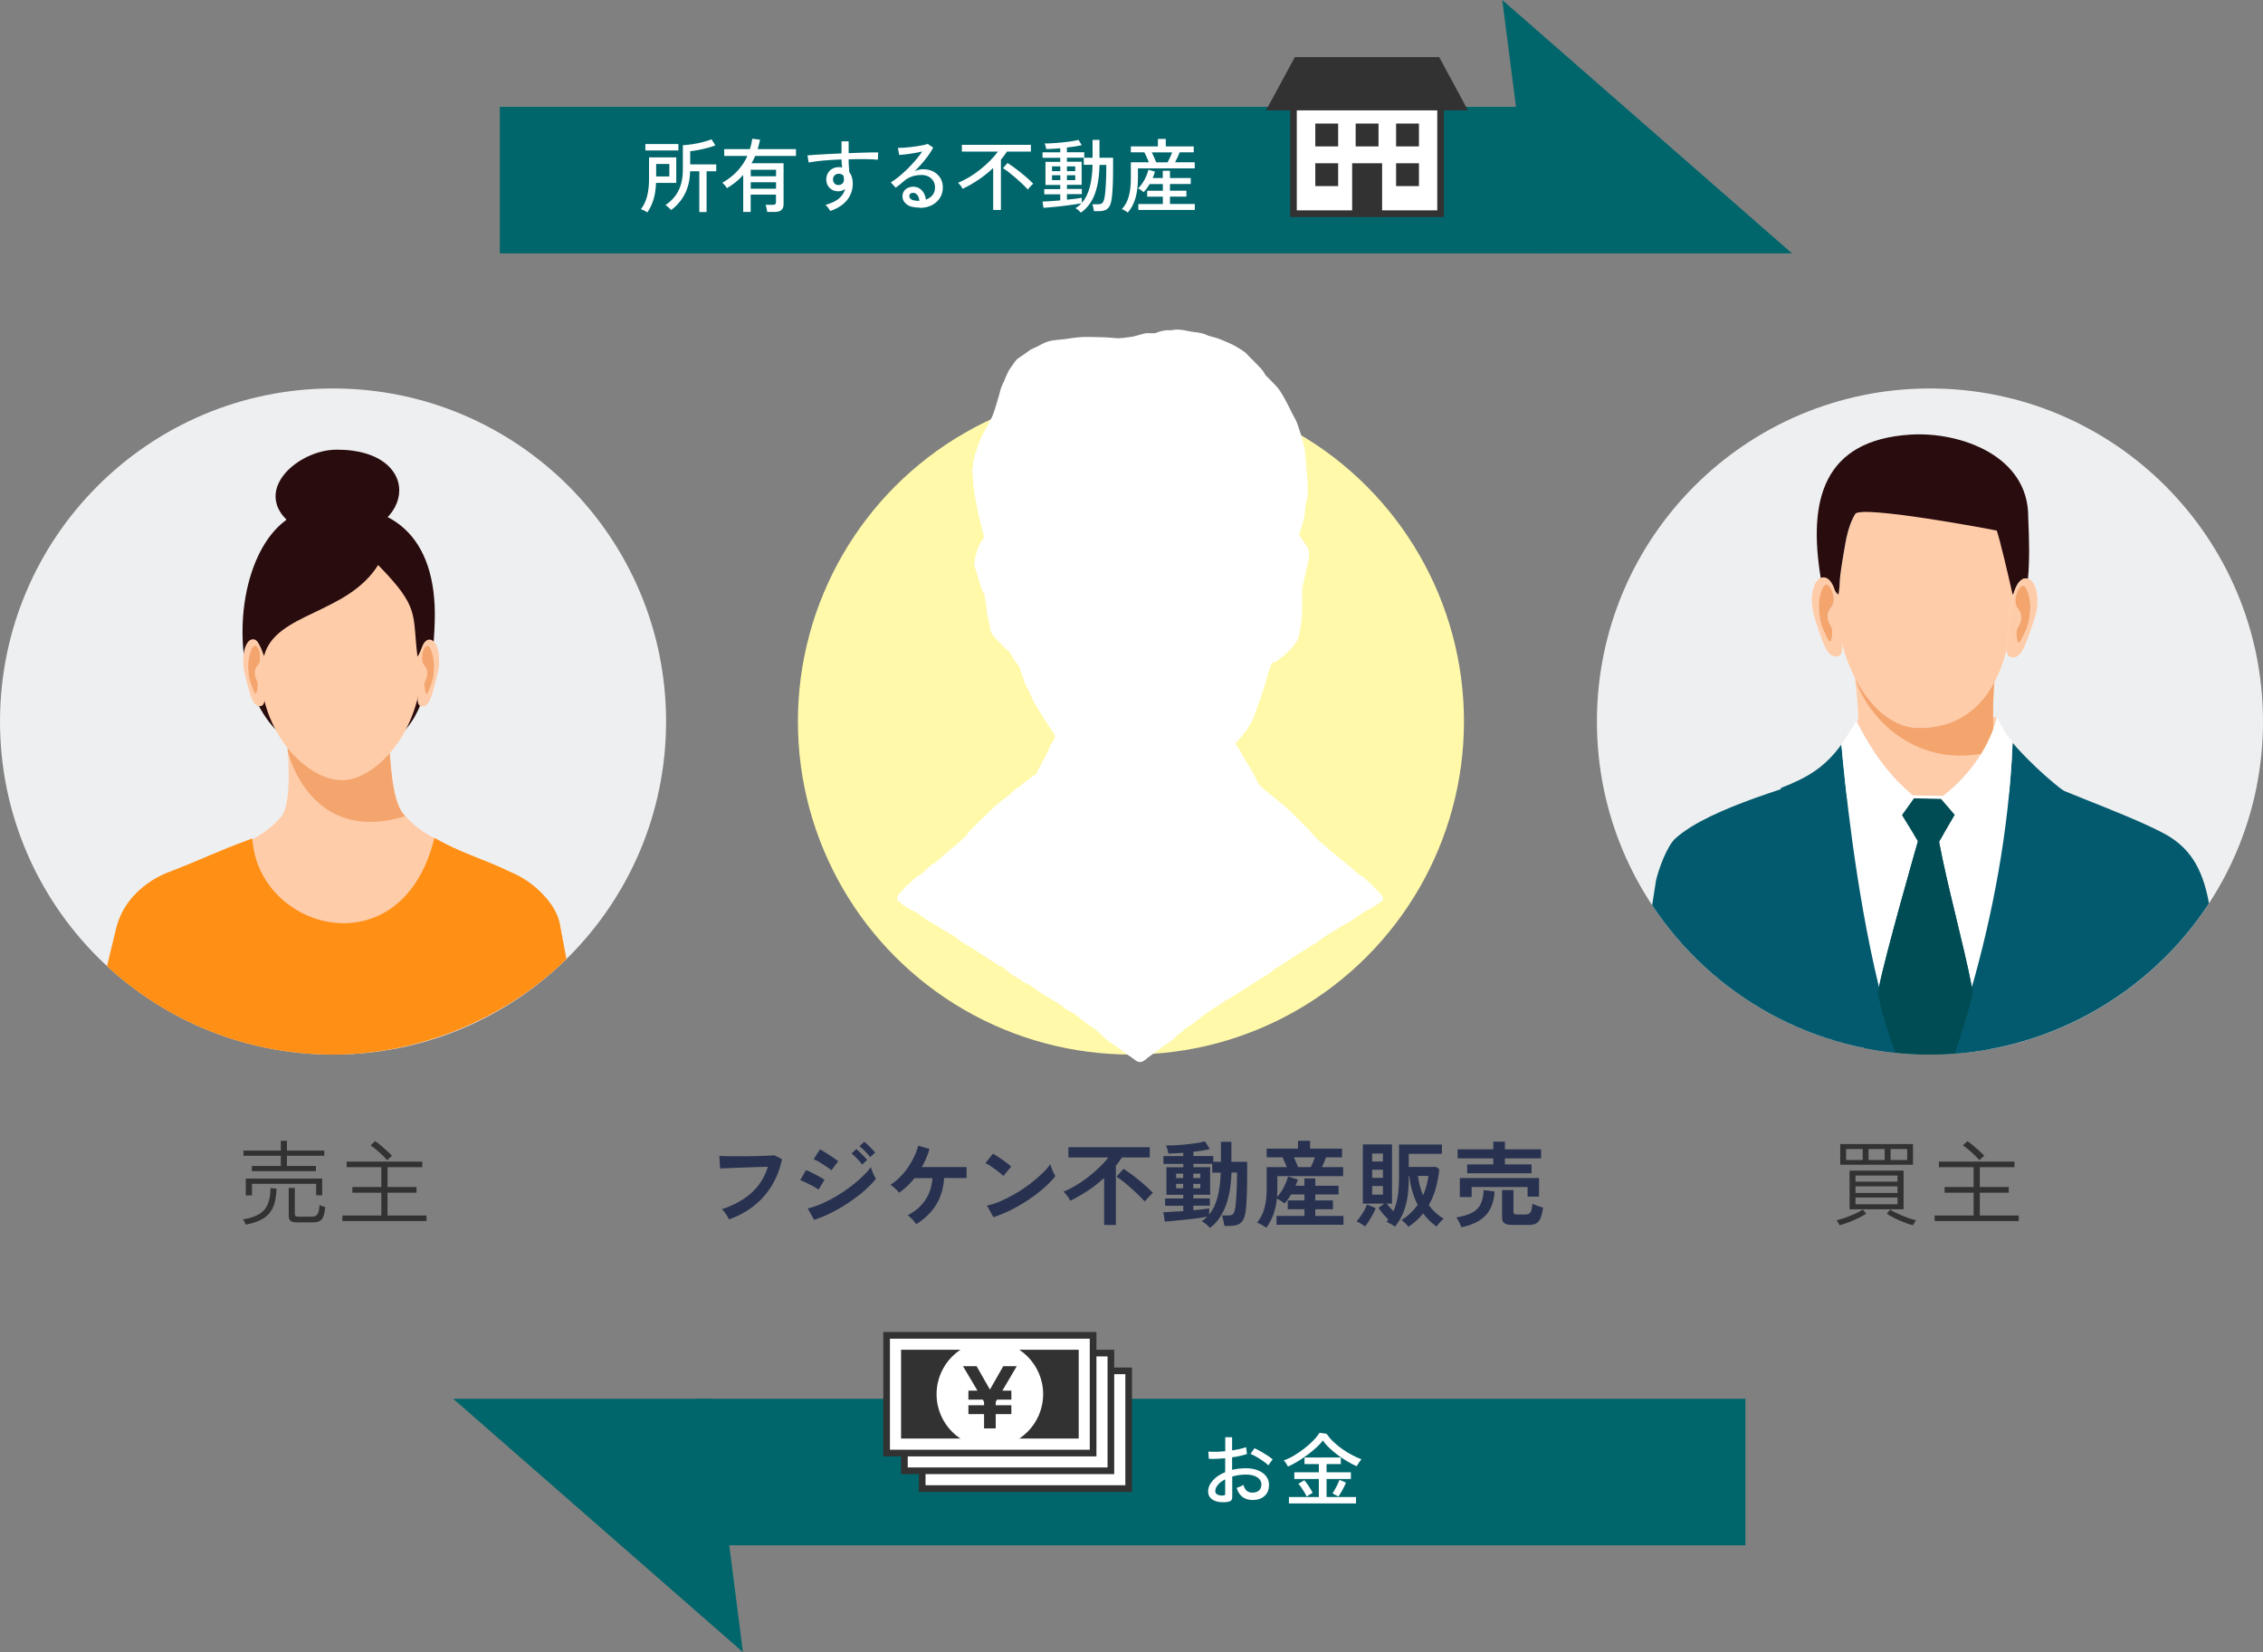 <?xml version="1.0" encoding="UTF-8"?><svg id="_レイヤー_2" xmlns="http://www.w3.org/2000/svg" xmlns:xlink="http://www.w3.org/1999/xlink" viewBox="0 0 339.75 248.04"><rect x="0" y="0" width="339.75" height="248.04" fill="#808080" stroke="none"/><defs><style>.cls-1{fill:#004c54;}.cls-1,.cls-2,.cls-3,.cls-4,.cls-5,.cls-6,.cls-7,.cls-8{fill-rule:evenodd;}.cls-2{fill:#ff8f15;}.cls-9{fill:#e61b14;}.cls-10,.cls-3{fill:#fff;}.cls-11{fill:#00666b;}.cls-12,.cls-13{fill:none;}.cls-4{fill:#035a6e;}.cls-5{fill:#f4a56e;}.cls-14{fill:#323232;}.cls-15{fill:#fff9a9;}.cls-6{fill:#ffcca9;}.cls-7{fill:#eeeff0;}.cls-8{fill:#290c0e;}.cls-13{clip-path:url(#clippath-1);}.cls-16{fill:#26314f;}.cls-17{fill:#283250;}.cls-18{clip-path:url(#clippath-2);}.cls-19{fill:#d6dfee;}.cls-20{clip-path:url(#clippath);}</style><clipPath id="clippath"><rect class="cls-12" x="134.71" y="49.49" width="72.93" height="110"/></clipPath><clipPath id="clippath-1"><path class="cls-12" d="M207.31,134.24c-.83-.88-1.66-1.76-2.6-2.52-.35-.28-.78-.44-1.1-.78-.26-.28-.56-.52-.85-.77-.92-.75-1.85-1.49-2.76-2.24-.48-.4-.91-.86-1.41-1.23-.51-.37-.92-.83-1.34-1.28-.37-.4-.7-.84-1.11-1.22-.34-.32-.67-.66-1-.99-.82-.82-1.62-1.67-2.52-2.39-.97-.78-1.92-1.57-2.88-2.35-.49-.4-.85-.83-1.11-1.41-.38-.86-.87-1.66-1.38-2.45-.62-.97-1.08-2.03-1.78-2.98.51-.54,1-1.1,1.45-1.69.7-.91,1.23-1.94,1.59-3.05.18-.57.41-1.13.61-1.7.18-.54.38-1.07.53-1.62.18-.64.43-1.26.59-1.91.12-.47.26-.96.44-1.42.15-.39.22-.83.77-.86.09,0,.15-.08.22-.11.24-.11.38-.34.59-.49.91-.63,1.67-1.41,2.31-2.31.26-.36.41-.75.48-1.18.08-.56.23-1.1.29-1.67.06-.61.15-1.22.15-1.83,0-.95.04-1.9,0-2.85-.02-.64.16-1.24.3-1.86.18-.77.31-1.54.52-2.3.15-.56.22-1.12.24-1.69,0-.34-.1-.64-.28-.93-.36-.56-.72-1.13-1.09-1.68-.1-.14-.13-.24-.07-.42.15-.4.26-.81.39-1.22.23-.73.41-1.46.43-2.23,0-.28.02-.56.1-.82.35-1.18.36-2.39.27-3.6-.12-1.55-.27-3.1-.41-4.66,0-.07-.01-.14-.03-.21-.24-1.02-.51-2.04-.86-3.03-.15-.44-.28-.89-.5-1.29-.64-1.14-1.15-2.35-1.82-3.48-.33-.57-.66-1.12-1.12-1.6-.52-.55-1.05-1.09-1.59-1.62-.25-.66-1.18-1.49-1.49-1.83-.29-.34-.85-.8-1.22-1.25-.37-.45-1.34-.97-1.79-1.25-.46-.28-1.7-.8-2.39-1.08-.68-.28-1.42-.34-1.99-.63-.57-.28-1.35-.35-2.17-.46-.22-.03-.44-.07-.66-.12-.73-.16-1.46-.28-2.21-.13-.18.04-.38.05-.57.03-.53-.04-1.42.17-1.89.39-.28.13-1.25.01-1.56.06-.8.13-1.54.49-2.37.57-.74.07-1.47.24-2.21.16-1.24-.13-2.49-.15-3.73-.17-1.7-.03-2.27.1-3.97.34-.67.09-1.35.09-2.01.24-1.12.25-1.54.69-2.59,1.12-.17.07-.33.15-.49.25-.43.3-1.27.93-1.71,1.2-.54.34-.81.95-1.18,1.42-.59.76-.89,1.86-1.33,2.72-.08.15-.24.61-.28.8-.15.67-.42,1.44-.58,2.04-.23.77-.47,1.54-.7,1.98-.32.63-1.36,2.53-1.6,3.07,0,0,0,0,0,0-.22.47-.42.95-.58,1.45-.07.23-.05.48-.19.68-.31.45-.13,1.03-.43,1.48-.02.02-.01.07,0,.1.11.57-.3,1.14-.04,1.72,0,1.18.18,2.35.37,3.51.11.68.29,1.34.39,2.02.07.51.21.99.33,1.49.16.7.34,1.4.53,2.09.08.29.02.55-.15.76-.57.73-.84,1.59-1.06,2.46-.14.57-.26,1.18-.05,1.77.14.39.26.8.38,1.19.26.85.47,1.71.86,2.51.06.12.2.18.19.34-.02.43.1.84.21,1.26.13.54.03,1.11.18,1.64.16.59.24,1.18.38,1.77.07.3.02.61.19.9.38.66.92,1.19,1.44,1.73.38.39.75.81,1.2,1.13.1.07.15.18.21.28.32.45.54.96.88,1.38.28.35.57.63.66,1.12.11.6.43,1.14.59,1.74.03.13.07.26.14.38.3.55.6,1.1.83,1.68.41,1.01,1,1.93,1.56,2.85.59.98,1.24,1.92,1.87,2.88.27.41.28.67-.02,1.1-.44.62-.72,1.32-1.01,2-.22.52-.54.97-.78,1.47-.19.41-.47.79-.63,1.22-.07.2-.16.35-.32.44-.53.28-.95.71-1.44,1.02-.35.22-.59.56-.94.77-.37.22-.72.46-1.01.78-.31.35-.68.63-1.05.89-1.07.78-2.05,1.65-2.96,2.58-.85.87-1.78,1.66-2.58,2.57-.17.2-.25.45-.45.62-.56.5-1.1,1.04-1.7,1.5-.28.22-.56.45-.82.69-.49.46-1.03.84-1.51,1.3-.23.22-.48.46-.77.62-.36.2-.67.45-.97.74-.34.33-.66.72-1.07.93-.71.36-1.19.97-1.79,1.44-.56.44-.93,1.06-1.46,1.54-.05.05-.08.11-.13.16-.17.22-.05.45-.04.68,0,.18.16.19.3.22.06.01.12.07.16.13.38.47.93.7,1.42,1.01.4.26.91.37,1.26.67,1.21,1.04,2.67,1.69,3.98,2.55.69.45,1.44.8,2.08,1.34.36.3.77.55,1.18.79,1.38.81,2.7,1.7,4.04,2.58.28.18.6.3.83.55.04.05.12.08.18.08.25,0,.44.15.59.31.22.24.51.39.74.6.65.62,1.55.85,2.18,1.48.06.06.15.1.23.12.6.15,1.05.56,1.53.89.73.5,1.4,1.08,2.24,1.4.1.04.19.07.24.18.06.14.22.16.35.21,0,0,1.01.62,1.18.77.17.15.36.31.5.4.15.1.44.25.59.35.15.1.76.44.76.44h0s.08.07.13.11c.74.5,1.37,1.14,2.15,1.62.73.45,1.42,1,2.02,1.65.58.62,1.32,1.07,2.03,1.53.73.48,1.38,1.08,2.13,1.53.13.08.25.19.38.27.07.04.13.09.18.14,0,0,0,0,0,0,.27.21.53.4.85.39.32,0,.64-.21.95-.46h0c.09-.1.19-.18.3-.26.5-.36,1-.74,1.51-1.08.22-.14.37-.36.6-.5.55-.34,1.11-.66,1.6-1.11.3-.28.59-.59.92-.82.57-.4,1.05-.93,1.67-1.26.43-.23.75-.61,1.15-.87.35-.23.61-.54.97-.75.03-.02.07-.04.1-.07.69-.5,1.68-1.13,2.12-1.38.45-.27.78-.59.78-.59.2-.1.36-.16.51-.24.62-.36,1.22-.76,1.82-1.15,1.03-.66,2.08-1.29,3.11-1.96.54-.35,1.12-.65,1.63-1.06.26-.2.49-.45.78-.59.9-.46,1.68-1.09,2.53-1.62.89-.56,1.77-1.14,2.66-1.7.2-.13.44-.2.63-.34.6-.42,1.17-.9,1.8-1.28.72-.43,1.45-.84,2.13-1.33.3-.22.68-.31,1-.51,1.11-.67,2.08-1.54,3.28-2.09.64-.3,1.2-.76,1.79-1.15.08-.05.1-.13.12-.22.07-.35-.08-.6-.32-.86h0Z"/></clipPath><clipPath id="clippath-2"><rect class="cls-13" x="134.71" y="49.49" width="72.93" height="110"/></clipPath></defs><g id="layer_1"><circle class="cls-15" cx="169.79" cy="108.32" r="50"/><path class="cls-14" d="M36.89,183.87c-.04-.1-.1-.24-.17-.4-.08-.16-.16-.3-.25-.4.95-.15,1.73-.39,2.34-.73.61-.34,1.06-.82,1.35-1.46s.45-1.47.46-2.51l.9.08c-.03,1.09-.2,2-.5,2.73-.31.73-.79,1.3-1.46,1.73-.66.42-1.55.74-2.66.94ZM37.81,175.83v-.78h4.35v-1.53h-5.61v-.78h5.61v-1.47h.92v1.47h5.61v.78h-5.61v1.53h4.35v.78h-9.63ZM36.9,179.46v-2.52h11.47v2.51h-.91v-1.72h-9.63v1.74h-.92ZM44.57,183.52c-.46,0-.77-.08-.95-.22-.18-.15-.27-.4-.27-.74v-4.21h.91v3.88c0,.14.03.25.1.32.07.07.22.11.44.11h1.93c.28,0,.5-.04.66-.12.16-.08.29-.24.39-.5.09-.25.16-.63.2-1.15.1.07.24.13.41.19.17.06.32.11.44.15-.07.67-.17,1.17-.33,1.5-.15.33-.36.54-.62.64-.26.1-.58.15-.96.15h-2.37Z"/><path class="cls-14" d="M51.4,183.32v-.83h5.85v-3.43h-4.35v-.85h4.35v-2.98h-5.21v-.83h11.35v.83h-5.21v2.98h4.35v.85h-4.35v3.43h5.85v.83h-12.64ZM58.15,174.2c-.21-.23-.45-.49-.74-.77-.29-.28-.59-.55-.9-.81-.31-.26-.6-.48-.87-.66l.67-.64c.26.17.55.38.85.64.31.26.61.52.91.79.3.27.56.53.78.77-.04.03-.11.09-.22.19-.11.1-.21.2-.31.29-.1.1-.16.17-.19.2Z"/><path class="cls-14" d="M276.18,183.94s-.06-.12-.12-.23c-.06-.11-.12-.21-.19-.31s-.12-.17-.15-.2c.3-.07.63-.16.99-.28.36-.12.73-.25,1.1-.4.37-.14.71-.3,1.04-.46.32-.16.59-.32.81-.47l.52.62c-.33.21-.72.44-1.19.67-.47.23-.95.44-1.44.62s-.95.34-1.36.45ZM276.28,174.87v-3.11h10.92v3.11h-10.92ZM277.16,174.15h2.49v-1.65h-2.49v1.65ZM277.68,181.55v-5.8h8.11v5.8h-8.11ZM278.57,177.4h6.31v-.91h-6.31v.91ZM278.57,179.1h6.31v-.99h-6.31v.99ZM278.57,180.8h6.31v-1.01h-6.31v1.01ZM280.53,174.15h2.42v-1.65h-2.42v1.65ZM287.22,183.95c-.37-.09-.81-.23-1.3-.42s-.98-.4-1.45-.63c-.47-.23-.87-.46-1.2-.69l.5-.6c.22.14.5.29.83.45.33.16.67.31,1.04.47.37.15.73.29,1.08.41.35.12.67.2.95.26-.03.03-.08.1-.15.2-.07.11-.14.21-.2.32-.06.11-.1.18-.12.23ZM283.84,174.15h2.49v-1.65h-2.49v1.65Z"/><path class="cls-14" d="M290.45,183.32v-.83h5.85v-3.43h-4.35v-.85h4.35v-2.98h-5.21v-.83h11.35v.83h-5.21v2.98h4.35v.85h-4.35v3.43h5.85v.83h-12.64ZM297.2,174.2c-.21-.23-.45-.49-.74-.77-.29-.28-.59-.55-.9-.81-.31-.26-.6-.48-.87-.66l.67-.64c.26.17.55.38.85.64.31.26.61.52.91.79.3.27.56.53.78.77-.04.03-.11.09-.22.19-.11.1-.21.2-.31.29-.1.1-.16.17-.19.2Z"/><rect class="cls-11" x="142.73" y="-51.65" width="22" height="157.38" transform="translate(180.77 -126.69) rotate(90)"/><polygon class="cls-11" points="269.04 38.04 230.42 38.04 225.54 0 269.04 38.04"/><path class="cls-10" d="M97.2,31.89c-.07-.05-.17-.1-.29-.17-.12-.06-.25-.13-.37-.19-.12-.06-.23-.1-.32-.13.42-.52.73-1.17.93-1.94.2-.78.29-1.61.29-2.51v-3.32h4.09v3.83h-3.04c-.03.95-.16,1.79-.38,2.5-.22.72-.53,1.36-.92,1.93ZM96.89,22.59v-.96h4.96v.96h-4.96ZM98.51,26.49h1.98v-1.87h-1.98v1.87ZM104.99,31.84v-6.13h-1.38c-.02.93-.16,1.76-.41,2.49-.25.73-.59,1.37-1.01,1.92-.42.55-.9,1.02-1.43,1.41-.05-.06-.13-.14-.23-.24-.11-.1-.22-.2-.34-.3-.12-.1-.21-.16-.29-.2.52-.34.98-.76,1.37-1.24s.7-1.06.92-1.74c.22-.68.33-1.48.33-2.41v-3.6c.46-.02.96-.08,1.49-.16.53-.08,1.05-.19,1.54-.32s.92-.26,1.27-.41l.58.91c-.34.14-.73.26-1.17.38-.44.12-.89.22-1.35.31s-.88.15-1.26.19v1.98h3.91v1.03h-1.45v6.13h-1.08Z"/><path class="cls-10" d="M111.58,31.83v-5.57c-.35.4-.73.77-1.15,1.1s-.85.63-1.3.89c-.06-.13-.17-.28-.31-.44s-.27-.29-.38-.37c.86-.48,1.6-1.06,2.24-1.74.64-.68,1.15-1.44,1.53-2.29h-3.48v-1.02h3.86c.16-.5.28-1.02.35-1.56l1.16.14c-.04.25-.09.49-.16.72l-.19.7h5.75v1.02h-6.12c-.08.19-.17.38-.26.56-.09.18-.19.36-.29.54h4.81v6.17c0,.76-.44,1.14-1.33,1.14h-1.12c-.02-.15-.05-.34-.1-.55-.05-.22-.1-.39-.16-.52h1.1c.17,0,.29-.03.36-.09.07-.06.11-.17.11-.32v-1.12h-3.8v2.6h-1.13ZM112.71,26.46h3.8v-.97h-3.8v.97ZM112.71,28.33h3.8v-.97h-3.8v.97Z"/><path class="cls-10" d="M124.64,31.66c-.07-.12-.17-.27-.29-.44-.12-.17-.26-.32-.42-.45.89-.26,1.57-.58,2.04-.98.47-.4.78-.88.91-1.43-.3.24-.64.36-1,.36-.54,0-.98-.16-1.31-.49-.33-.32-.51-.74-.52-1.25,0-.36.07-.68.23-.97.16-.28.38-.51.67-.67.29-.16.62-.25.98-.25.09,0,.17,0,.26.01s.17.02.25.05c-.02-.18-.05-.38-.07-.58s-.03-.41-.03-.63c-.66.02-1.29.06-1.91.1-.62.04-1.19.1-1.71.16-.52.06-.96.13-1.31.2l-.18-1.07c.32-.03.75-.06,1.28-.1.53-.03,1.13-.07,1.79-.1.66-.04,1.34-.07,2.04-.1v-1.81h1.07v1.78c.61-.03,1.19-.06,1.76-.07s1.08-.03,1.54-.04.84-.01,1.14,0l-.06,1.09c-.49-.05-1.12-.08-1.9-.09-.78-.01-1.61,0-2.48.03,0,.31,0,.63.03.97.02.33.04.65.07.95.34.43.52,1,.52,1.7,0,.98-.3,1.83-.89,2.54s-1.43,1.24-2.49,1.59ZM125.9,27.78c.24,0,.43-.09.58-.23.15-.15.22-.34.22-.57,0-.09,0-.18-.01-.28s-.02-.2-.04-.3c-.19-.22-.43-.32-.71-.32-.25,0-.46.08-.63.24s-.25.37-.25.62c0,.25.08.45.23.61.15.16.35.24.6.23Z"/><path class="cls-10" d="M138.08,31.17c-.89,0-1.54-.16-1.96-.49-.42-.33-.63-.73-.63-1.21,0-.3.08-.56.23-.78.15-.22.35-.38.6-.49s.51-.17.78-.17c.53,0,.96.18,1.3.55.34.36.54.83.61,1.39.38-.13.71-.35.97-.65.26-.31.4-.7.4-1.18,0-.37-.09-.69-.26-.97s-.41-.5-.71-.66c-.3-.16-.66-.24-1.06-.24-1.05,0-1.92.3-2.62.9-.14.13-.34.29-.58.49-.24.2-.46.37-.67.52l-.74-.8c.38-.22.78-.51,1.21-.86.43-.35.86-.74,1.29-1.16.43-.42.83-.86,1.22-1.31.38-.45.72-.88,1.01-1.31-.34.08-.72.16-1.15.23-.43.08-.85.14-1.27.19-.41.05-.76.09-1.05.1l-.19-1.06c.22,0,.49,0,.81-.02.32-.02.67-.05,1.03-.09.36-.04.72-.09,1.07-.14.35-.05.66-.11.94-.17s.48-.12.61-.18l.83.56c-.18.36-.42.74-.71,1.15-.29.4-.61.81-.97,1.22s-.72.8-1.09,1.18c.18-.09.39-.16.61-.22.22-.06.44-.08.65-.08.58,0,1.1.12,1.54.35.44.23.79.55,1.04.96s.38.88.38,1.43c0,.58-.15,1.11-.44,1.57s-.7.82-1.21,1.09c-.52.26-1.11.4-1.79.4ZM137.88,30.15h.14c-.02-.35-.12-.64-.29-.86-.17-.22-.38-.34-.64-.34-.17,0-.31.04-.41.13-.11.08-.16.21-.16.37,0,.2.1.36.31.49.21.13.56.2,1.04.22Z"/><path class="cls-10" d="M149.11,31.53v-6.32c-.66.64-1.39,1.22-2.17,1.75-.78.53-1.59.99-2.42,1.39-.06-.14-.17-.3-.31-.49-.14-.19-.27-.33-.37-.43.58-.23,1.15-.52,1.72-.86.57-.34,1.12-.73,1.64-1.15.53-.42,1.01-.86,1.46-1.31.44-.45.83-.9,1.16-1.35h-5.41v-1.02h10.36v1.02h-3.6c-.14.21-.28.41-.43.62-.15.2-.31.4-.47.59v7.55h-1.15ZM154.32,28.45c-.2-.22-.45-.47-.76-.77-.31-.3-.64-.6-1-.91-.36-.31-.71-.6-1.06-.87-.34-.27-.65-.49-.92-.65l.68-.78c.43.27.89.59,1.37.96.48.37.95.74,1.39,1.12.44.38.81.72,1.1,1.03-.06.05-.15.13-.25.23s-.21.22-.31.34-.18.22-.24.3Z"/><path class="cls-10" d="M162.27,31.92c-.05-.06-.12-.14-.22-.23-.1-.09-.2-.18-.31-.26s-.2-.15-.28-.19c.34-.18.64-.42.91-.72-.25.05-.56.1-.95.16-.38.06-.8.11-1.25.17-.45.06-.9.11-1.36.16-.45.05-.87.09-1.24.12-.38.03-.68.06-.91.07l-.14-.94c.28,0,.66-.03,1.14-.06.48-.03.99-.07,1.52-.11v-.92h-2.4v-.78h2.4v-.62h-2.22v-3.47h2.22v-.61h-2.66v-.82h2.66v-.61c-.39.03-.77.06-1.14.08-.37.02-.69.03-.97.04,0-.06-.03-.15-.05-.26-.03-.11-.06-.22-.09-.33-.03-.11-.06-.2-.1-.25.33,0,.72-.01,1.17-.04.45-.02.92-.06,1.41-.11.49-.05.95-.1,1.39-.17.44-.06.81-.14,1.12-.22l.48.79c-.29.07-.62.14-1.01.2-.38.06-.79.11-1.21.16v.71h2.6v.82h1.25v-2.68h1.04v2.68h2.04c0,.2,0,.42,0,.67,0,.24,0,.51,0,.81,0,.93-.01,1.77-.04,2.53-.03.76-.07,1.38-.13,1.85-.06.56-.16,1-.31,1.31s-.36.54-.62.66c-.26.12-.59.19-.98.19h-.79c-.02-.17-.06-.36-.11-.57-.05-.21-.09-.37-.13-.46h.86c.19,0,.35-.03.49-.09.13-.06.24-.18.32-.37.08-.18.15-.45.2-.8.06-.41.11-.98.15-1.7.04-.73.06-1.51.07-2.35v-.6h-1.02c-.03,1.76-.27,3.22-.71,4.39-.44,1.17-1.14,2.1-2.08,2.78ZM157.94,25.69h1.25v-.71h-1.25v.71ZM157.94,27.04h1.25v-.73h-1.25v.73ZM162.71,24.74v-1.07h-2.53v.61h2.21v3.47h-2.21v.62h2.24v.78h-2.24v.83c.49-.05.93-.1,1.33-.15.4-.05.7-.1.9-.14v.77c.54-.59.93-1.37,1.19-2.33s.4-2.09.43-3.39h-1.32ZM160.18,25.69h1.25v-.71h-1.25v.71ZM160.18,27.04h1.25v-.73h-1.25v.73Z"/><path class="cls-10" d="M169.33,31.92s-.12-.1-.23-.17c-.11-.07-.23-.14-.35-.21-.12-.07-.23-.12-.32-.15.47-.5.82-1.12,1.03-1.88.22-.76.32-1.68.32-2.77v-2.38h2.7c-.1-.24-.21-.5-.33-.78s-.24-.52-.35-.71h-2.02v-.89h4.06v-1.12h1.18v1.12h4.2v.89h-2.12c-.08.22-.18.47-.31.74-.12.27-.25.52-.37.75h2.95v.92h-8.53v1.45c0,1.16-.12,2.16-.37,3.01-.24.84-.63,1.57-1.15,2.17ZM170.9,31.53v-.9h3.68v-1.1h-2.35v-.89h2.35v-1.01h-1.98c-.27.46-.57.87-.9,1.22-.08-.06-.21-.16-.38-.29-.18-.13-.33-.22-.46-.28.25-.22.48-.5.68-.82.21-.32.39-.65.54-1,.15-.35.26-.67.34-.98l.98.29c-.08.3-.2.62-.35.96h1.52v-1.09h1.08v1.09h3.12v.89h-3.12v1.01h2.47v.89h-2.47v1.1h3.73v.9h-8.5ZM173.6,24.37h1.7c.1-.19.22-.43.35-.71.13-.28.24-.54.32-.78h-3.04c.11.22.23.48.35.76.12.28.23.52.31.73Z"/><rect class="cls-11" x="172.35" y="142.31" width="22" height="157.38" transform="translate(-37.65 404.35) rotate(-90)"/><polygon class="cls-11" points="68.04 210 106.67 210 111.54 248.04 68.04 210"/><path class="cls-10" d="M184.28,225.49c-.55.07-1.05.06-1.48-.04-.44-.1-.78-.28-1.04-.54-.26-.26-.38-.59-.38-1,0-.57.23-1.11.69-1.63.46-.52,1.08-.94,1.87-1.26v-2.09c-.44.04-.87.07-1.29.08-.42.02-.81.02-1.17,0l-.07-1.08c.32.03.7.04,1.15.03.44-.01.91-.04,1.39-.09v-2.1h1.03v1.98c.42-.06.82-.14,1.18-.22.36-.08.67-.17.92-.26l.13,1.02c-.62.22-1.37.38-2.23.5v1.88c.63-.15,1.31-.23,2.03-.24.73,0,1.35.11,1.87.32.52.22.92.51,1.21.88.28.37.43.79.43,1.27,0,.74-.23,1.31-.69,1.71-.46.4-1.06.6-1.79.59-1.22-.02-2.01-.62-2.38-1.82.13-.04.3-.11.52-.2.22-.09.38-.18.49-.26.11.39.28.69.49.88.22.2.51.29.88.29.4,0,.72-.1.97-.32.24-.22.37-.52.37-.89,0-.45-.21-.81-.63-1.09s-.99-.41-1.72-.41c-.37,0-.72.03-1.06.08-.34.05-.66.12-.97.21v3.08c0,.23-.05.4-.16.51-.1.11-.28.18-.53.21ZM183.58,224.52c.13,0,.22-.03.28-.05.06-.03.08-.09.08-.2v-2.17c-.46.23-.83.5-1.09.82-.26.31-.4.63-.4.95,0,.23.11.4.32.51.21.11.48.16.81.15ZM190.43,220c-.19-.19-.45-.4-.76-.62-.32-.22-.65-.44-.99-.64-.34-.2-.66-.35-.94-.46l.6-.85c.26.11.57.26.91.46.34.19.68.4,1.01.61.33.22.6.42.81.61-.06.06-.13.15-.22.27-.09.12-.18.25-.26.37s-.14.2-.16.25Z"/><path class="cls-10" d="M193.37,220.18c-.06-.11-.14-.26-.26-.45-.12-.19-.24-.35-.38-.47.5-.18,1.01-.42,1.55-.74.54-.32,1.05-.67,1.55-1.06.5-.39.95-.79,1.35-1.2s.71-.8.94-1.16l1.04.17c.3.42.65.83,1.06,1.22s.86.75,1.33,1.08c.48.33.96.63,1.45.88.49.26.96.47,1.4.64-.08.08-.17.19-.26.32-.1.14-.19.27-.27.4-.08.13-.15.24-.19.32-.41-.18-.85-.41-1.31-.68-.47-.27-.93-.57-1.4-.91s-.9-.7-1.31-1.08-.76-.78-1.05-1.2c-.25.34-.57.69-.98,1.06-.4.37-.85.74-1.34,1.1-.49.36-.98.7-1.49,1-.5.3-.98.56-1.44.76ZM193.51,225.71v-.96h4.49v-2.71h-3.68v-1h3.68v-1.24h-2.15v-.98h5.45v.98h-2.14v1.24h3.65v1h-3.65v2.71h4.42v.96h-10.07ZM196.16,224.68c-.07-.18-.18-.39-.32-.63-.14-.24-.3-.48-.46-.72-.16-.24-.31-.42-.46-.56l.9-.54c.23.27.46.57.67.9.22.33.41.66.59.98l-.92.56ZM200.96,224.68l-.91-.47c.18-.28.38-.61.58-1s.36-.73.47-1.04l.98.42c-.08.19-.18.41-.31.67s-.26.5-.41.75-.28.47-.41.67Z"/><rect class="cls-10" x="194.19" y="14.73" width="22.09" height="17.35"/><path class="cls-14" d="M215.78,15.23v16.35h-21.09V15.23h21.09M216.78,14.23h-23.09v18.35h23.09V14.23h0Z"/><polygon class="cls-14" points="216.07 8.57 213.16 8.57 197.3 8.57 194.4 8.57 190.07 16.57 197.3 16.57 213.16 16.57 220.39 16.57 216.07 8.57"/><rect class="cls-14" x="197.47" y="18.55" width="3.43" height="3.43"/><rect class="cls-14" x="203.53" y="18.55" width="3.43" height="3.43"/><rect class="cls-14" x="209.6" y="18.55" width="3.43" height="3.43"/><rect class="cls-14" x="197.47" y="24.51" width="3.43" height="3.43"/><rect class="cls-14" x="203" y="24.51" width="4.5" height="8"/><rect class="cls-14" x="209.6" y="24.51" width="3.43" height="3.43"/><rect class="cls-10" x="138.45" y="205.81" width="31" height="17.67"/><path class="cls-14" d="M168.95,206.31v16.67h-30v-16.67h30M169.95,205.31h-32v18.67h32v-18.67h0Z"/><rect class="cls-10" x="135.78" y="203.14" width="31" height="17.67"/><path class="cls-14" d="M166.28,203.64v16.67h-30v-16.67h30M167.28,202.64h-32v18.67h32v-18.67h0Z"/><rect class="cls-10" x="133.12" y="200.48" width="31" height="17.67"/><path class="cls-14" d="M163.61,200.98v16.67h-30v-16.67h30M164.61,199.98h-32v18.67h32v-18.67h0Z"/><rect class="cls-14" x="135.28" y="202.64" width="26.67" height="13.33"/><circle class="cls-10" cx="148.61" cy="209.31" r="8"/><path class="cls-14" d="M147.74,214.45v-2.15h-2.35v-1.33h2.35v-.51l-.19-.33h-2.16v-1.35h1.36l-2.17-3.67h2.04l2,3.51,2-3.51h2.03l-2.16,3.67h1.35v1.35h-2.15l-.2.33v.51h2.35v1.33h-2.35v2.15h-1.75Z"/><path class="cls-17" d="M109.46,183.07c-.06-.12-.15-.28-.27-.48-.12-.2-.25-.39-.4-.59-.15-.2-.28-.35-.41-.46,1.77-.59,3.24-1.39,4.4-2.42,1.16-1.03,2-2.34,2.51-3.95-.44,0-.94.02-1.5.04-.56.02-1.13.04-1.71.06-.58.02-1.14.04-1.68.06-.54.02-1.01.04-1.41.06-.4.02-.7.03-.88.04l-.11-1.89c.27.02.62.03,1.06.04.44,0,.93.01,1.46.01s1.09,0,1.65,0c.56,0,1.11-.01,1.65-.03.53-.01,1.01-.03,1.44-.05.43-.02.77-.04,1.02-.06l1.13.59c-.32,1.49-.84,2.83-1.57,4.01-.73,1.18-1.63,2.19-2.72,3.04-1.08.84-2.31,1.5-3.68,1.98Z"/><path class="cls-17" d="M122.89,178.61c-.18-.15-.44-.32-.78-.5s-.69-.37-1.05-.54-.67-.3-.92-.39l.87-1.51c.27.1.59.24.94.42.36.18.71.36,1.04.55s.6.35.8.49l-.91,1.48ZM122.22,183.14l-.95-1.72c.67-.15,1.37-.38,2.11-.71.73-.32,1.46-.7,2.19-1.13.73-.43,1.42-.9,2.09-1.4.66-.5,1.26-1,1.79-1.51.53-.51.97-1,1.3-1.46.04.17.1.37.19.6.09.23.18.46.29.67.1.21.19.38.27.5-.47.59-1.04,1.18-1.73,1.78s-1.44,1.17-2.26,1.73c-.82.56-1.68,1.06-2.58,1.52-.9.46-1.8.84-2.7,1.13ZM124.82,175.71c-.11-.11-.28-.25-.51-.41-.23-.16-.48-.32-.76-.5-.28-.17-.54-.33-.78-.47-.25-.14-.45-.24-.61-.31l.95-1.46c.19.09.41.22.67.38.26.16.52.32.78.5s.51.34.74.5c.23.16.41.29.54.39l-1.02,1.37ZM129.44,174.84c-.2-.28-.45-.58-.76-.9s-.58-.57-.83-.76l.71-.67c.14.11.32.27.53.48.21.21.42.41.62.62.21.21.36.39.48.54l-.76.69ZM130.63,173.71c-.2-.27-.45-.56-.76-.88-.31-.32-.59-.56-.83-.74l.71-.67c.15.1.33.25.54.46.21.2.42.41.62.62.21.21.36.39.48.54l-.76.69Z"/><path class="cls-17" d="M137.57,183.8c-.14-.21-.34-.46-.59-.73s-.49-.48-.7-.62c1.17-.62,2.05-1.39,2.66-2.32.61-.93.96-2.01,1.05-3.25h-2.69c-.35.43-.71.83-1.09,1.19s-.79.7-1.22.99c-.15-.18-.35-.39-.6-.63-.25-.24-.49-.42-.7-.55.69-.45,1.31-.99,1.86-1.62s1.02-1.32,1.42-2.06c.4-.74.69-1.47.89-2.2l1.69.5c-.14.48-.31.94-.5,1.39-.19.45-.41.89-.65,1.32h6.71v1.65h-3.37c-.09,1.52-.49,2.85-1.18,3.99-.7,1.14-1.69,2.11-2.99,2.93Z"/><path class="cls-17" d="M150.63,176.55c-.12-.13-.29-.28-.51-.46-.22-.18-.46-.36-.73-.56-.27-.2-.53-.38-.78-.54s-.47-.29-.66-.37l1.12-1.41c.19.1.41.23.66.39s.51.33.78.52c.27.19.52.37.75.55.23.18.42.34.56.48l-1.19,1.4ZM149.13,182.72l-.95-1.72c.66-.14,1.36-.37,2.09-.69.73-.32,1.47-.7,2.21-1.13s1.44-.9,2.1-1.4c.66-.5,1.26-1.01,1.8-1.52.54-.51.97-1,1.31-1.47.04.16.1.35.19.59.09.23.18.46.29.68.1.22.19.39.27.51-.46.59-1.03,1.18-1.71,1.78s-1.44,1.18-2.27,1.74c-.83.56-1.7,1.06-2.6,1.52-.91.46-1.81.83-2.7,1.12Z"/><path class="cls-17" d="M165.76,183.91v-7.06c-.77.71-1.58,1.35-2.45,1.92s-1.75,1.08-2.63,1.5c-.11-.24-.26-.49-.46-.74-.19-.25-.38-.46-.55-.63.62-.25,1.24-.56,1.87-.94.63-.37,1.24-.79,1.83-1.25.59-.46,1.15-.94,1.67-1.44.52-.5.97-1,1.37-1.5h-6.01v-1.54h12.22v1.54h-4.17c-.14.21-.29.42-.44.63-.15.21-.32.41-.48.62v8.89h-1.76ZM171.89,180.4c-.22-.24-.51-.54-.86-.88-.35-.35-.73-.7-1.14-1.07s-.81-.71-1.21-1.03c-.4-.32-.75-.57-1.06-.76l1.06-1.18c.37.24.77.52,1.18.82.42.3.82.62,1.23.95.4.33.77.66,1.12.97.34.32.64.61.88.88-.1.08-.23.2-.39.35-.15.15-.3.31-.45.48-.15.17-.27.32-.37.46Z"/><path class="cls-17" d="M181.63,184.33c-.12-.16-.31-.34-.56-.55s-.48-.35-.67-.45c.16-.09.31-.19.45-.3.14-.11.27-.23.39-.36-.32.06-.7.12-1.15.18-.45.07-.92.13-1.43.18-.5.06-1,.11-1.48.16s-.93.09-1.33.13c-.4.03-.73.06-.98.08l-.21-1.41c.31,0,.73-.03,1.27-.06s1.11-.07,1.72-.1v-.81h-2.73v-1.09h2.73v-.55h-2.53v-4.14h2.53v-.5h-2.98v-1.18h2.98v-.48c-.42.03-.82.05-1.21.07-.39.02-.73.03-1.03.03-.02-.16-.07-.36-.14-.61s-.15-.45-.22-.6c.36,0,.81,0,1.34-.03.53-.03,1.09-.07,1.67-.13.58-.06,1.12-.12,1.62-.2s.91-.17,1.22-.26l.73,1.15c-.28.08-.64.16-1.07.23-.43.07-.9.13-1.39.19v.63h2.98v.87h1.15v-3h1.57v3h2.37v.43c0,.21,0,.45,0,.7,0,.25,0,.48,0,.67,0,1.1-.01,2.09-.04,2.97-.03.88-.07,1.6-.13,2.16-.06.71-.18,1.26-.36,1.65-.19.39-.45.67-.78.82-.34.15-.76.23-1.27.23h-.84c-.04-.27-.09-.56-.17-.88s-.14-.54-.18-.69h.9c.23,0,.42-.03.56-.08.14-.06.25-.18.34-.38.09-.2.16-.5.22-.91.06-.47.1-1.1.15-1.91.04-.81.07-1.69.08-2.64v-.52h-.83c-.07,2.03-.37,3.73-.91,5.1-.54,1.38-1.31,2.44-2.3,3.18ZM176.57,176.86h1.06v-.66h-1.06v.66ZM176.57,178.4h1.06v-.66h-1.06v.66ZM181.53,182.36c.53-.64.95-1.49,1.24-2.54s.46-2.31.5-3.77h-1.27v-1.32h-2.84v.5h2.52v4.14h-2.52v.55h2.48v1.09h-2.48v.69c.52-.05,1-.1,1.43-.15.43-.05.75-.1.95-.13v.94ZM179.15,176.86h1.06v-.66h-1.06v.66ZM179.15,178.4h1.06v-.66h-1.06v.66Z"/><path class="cls-17" d="M190.12,184.32c-.21-.14-.43-.28-.67-.42-.24-.14-.48-.26-.72-.35.5-.61.87-1.32,1.1-2.15.23-.83.34-1.84.34-3.04v-3.14h3.02c-.09-.24-.2-.5-.31-.76-.11-.27-.22-.5-.32-.71h-2.39v-1.3h4.7v-1.18h1.82v1.18h4.8v1.3h-2.41c-.07.21-.17.45-.27.71-.11.26-.22.51-.34.76h3.18v1.36h-9.88v1.78c0,.23,0,.46-.01.69s-.02.45-.04.66c.26-.27.5-.58.72-.94.22-.35.41-.72.57-1.1.16-.38.29-.73.37-1.04l1.46.45c-.04.15-.08.3-.14.46-.06.16-.12.32-.2.48h1.33v-1.11h1.64v1.11h3.49v1.3h-3.49v.9h2.65v1.32h-2.65v1.01h4.23v1.32h-10.05v-1.32h4.19v-1.01h-2.51v-1.32h2.51v-.9h-2c-.15.24-.3.48-.46.71s-.33.45-.52.65c-.15-.12-.33-.25-.55-.39-.21-.14-.42-.26-.6-.35-.09.86-.27,1.64-.52,2.36-.25.71-.61,1.39-1.06,2.02ZM194.88,175.22h1.92c.1-.21.21-.46.32-.72.11-.27.21-.52.29-.75h-3.15c.11.23.22.48.33.75.11.27.2.51.29.72Z"/><path class="cls-17" d="M204.96,184.12c-.1-.07-.24-.16-.4-.26-.16-.1-.32-.19-.48-.29s-.3-.16-.42-.2c.2-.21.4-.46.6-.76.21-.3.4-.61.57-.92.18-.32.31-.61.41-.87l1.3.56c-.11.29-.26.6-.43.93-.18.33-.37.66-.57.97-.2.32-.39.59-.58.83ZM211.46,184.19c-.13-.18-.3-.37-.5-.57-.2-.21-.39-.36-.55-.46.49-.3.94-.64,1.35-1.03.41-.39.77-.8,1.08-1.25-.32-.62-.58-1.29-.8-2.01-.21-.72-.36-1.5-.45-2.33h-.08v.15c0,1.13-.07,2.13-.2,3.01-.13.88-.35,1.68-.64,2.39-.3.72-.71,1.41-1.23,2.07-.17-.13-.37-.26-.6-.39-.23-.13-.45-.24-.67-.34.05-.06.09-.11.14-.17.05-.06.09-.11.13-.17-.27-.26-.54-.55-.8-.85-.26-.31-.49-.61-.69-.9l.88-.64h-3.22v-8.89h4.38v8.89h-.78c.13.19.28.38.46.57s.35.38.52.57c.3-.65.52-1.39.65-2.22s.2-1.8.2-2.93v-4.86h6.44v1.4h-4.98v1.96h4.1l.49.36c-.11,1.02-.29,1.97-.54,2.87-.25.9-.6,1.73-1.04,2.51.62.84,1.36,1.52,2.24,2.04-.2.15-.39.34-.59.56-.2.22-.36.43-.49.62-.37-.27-.73-.57-1.07-.9s-.66-.69-.94-1.07c-.3.37-.63.73-1,1.06-.37.34-.77.65-1.21.95ZM206.01,174.38h1.61v-1.2h-1.61v1.2ZM206.01,176.83h1.61v-1.22h-1.61v1.22ZM206.01,179.35h1.61v-1.29h-1.61v1.29ZM213.65,179.45c.4-.9.67-1.87.8-2.91h-1.57c.13,1.07.39,2.04.77,2.91Z"/><path class="cls-17" d="M219.39,184.25c-.06-.2-.17-.45-.31-.75-.14-.3-.3-.54-.45-.72.94-.16,1.71-.38,2.3-.67s1.03-.71,1.32-1.25c.29-.55.46-1.28.5-2.19l1.64.22c-.1,1.55-.56,2.75-1.37,3.6-.81.85-2.02,1.44-3.63,1.76ZM220.27,176.14v-1.33h3.92v-.9h-5.35v-1.36h5.35v-1.15h1.75v1.15h5.43v1.36h-5.43v.9h3.99v1.33h-9.66ZM219.17,179.7v-2.84h11.89v2.79h-1.72v-1.44h-8.4v1.5h-1.76ZM227.08,183.9c-.58,0-.98-.09-1.22-.26s-.35-.46-.35-.88v-4.1h1.71v3.28c0,.14.04.24.1.3.07.06.21.09.41.09h1.3c.37,0,.63-.11.76-.34.13-.22.22-.65.28-1.27.19.09.44.2.76.31.32.12.6.2.83.26-.1.73-.24,1.28-.4,1.65-.16.37-.38.62-.66.76s-.65.2-1.11.2h-2.42Z"/><path class="cls-7" d="M50,58.32c27.61,0,50,22.39,50,50s-22.39,50-50,50S0,135.93,0,108.32s22.39-50,50-50h0Z"/><path class="cls-8" d="M48.26,76.31c10.39-1.36,17.37,4.1,17.01,16.9-.49,17.42-6.87,19.88-14.19,20.08-9.65.26-14.02-7.95-14.6-16.35-.68-9.96,3.56-20.6,11.78-20.62h0Z"/><path class="cls-6" d="M42.68,107.36s1.68,11.72-.28,15.01c-3.23,4.11-8.6,5.28-16.25,9.01,16.53,38.53,38.26,29.82,50.01.48-11.86-6.73-12.47-6.29-15.43-9.46-1.63-1.74-2.24-6.19-2.48-15.71l-15.57.67h0Z"/><path class="cls-5" d="M42.87,108.9l15.53,2.19c.32,6.55.97,9.87,2.32,11.32.04.04.08.08.11.12-10.71,3.37-15.95-3.74-17.61-9.64-.1-1.56-.24-2.98-.36-3.99h0Z"/><path class="cls-6" d="M37.97,95.98c-1.17,0-1.87,2.64-1.21,5.19.66,2.55,1.02,4.85,2.2,4.85,1.17,0,.65-1.65.66-4.64,0-2.98-.47-5.4-1.65-5.41h0Z"/><path class="cls-5" d="M38.34,96.93c-.53-.06-.87,1.33-.99,2.04-.13.71-.11,2.61.29,3.58.33.78.82,2.88,1.05.37.06-.65-.27-.78-.41-1.58-.13-.8.26-1.31.46-1.53.76-.85.1-2.82-.4-2.88h0Z"/><path class="cls-6" d="M64.48,96.02c1.17,0,1.86,2.65,1.19,5.2-.67,2.55-1.05,4.84-2.22,4.84-1.17,0-.65-1.66-.64-4.64,0-2.98.5-5.4,1.68-5.4h0Z"/><path class="cls-5" d="M64.11,96.96c.53-.06.86,1.33.98,2.05.12.71.1,2.61-.31,3.58-.33.78-.83,2.88-1.05.36-.06-.65.28-.78.41-1.57.13-.8-.25-1.31-.45-1.53-.75-.85-.09-2.82.41-2.87h0Z"/><path class="cls-6" d="M51.17,80.56c13.38,0,12.22,7.96,12.19,18.85-.03,10.89-7.47,18.14-12.42,17.7-4.47-.16-11.94-6.48-11.91-17.37.02-8.33.84-15.64,6.62-18.4,1.78-.85,2.36-.79,5.52-.79h0Z"/><path class="cls-8" d="M48.3,81.11c14.49-.11,15.7-13.65,2.23-13.6-6.79,0-15.53,8.6-2.23,13.6h0Z"/><path class="cls-2" d="M85.04,143.98l-.99-5.29c-.59-3.12-4.09-6.46-7.37-7.76-4.35-2.11-7.48-2.84-11.46-5.15-4.82,19.89-26.48,14.03-27.34.1-5.72,2.09-6.56,2.73-12.47,5.02,0,0-6.34,2.06-7.95,8.39l-1.4,5.76c8.91,8.24,20.83,13.28,33.93,13.28s26.02-5.47,35.04-14.34h0Z"/><path class="cls-8" d="M39.64,98.5c1.65-6.53,12.48-6.24,17.13-13.67,6.35,6.47,5.1,7.3,5.91,13.77,1.31-2.06,1.52-6.01,1.43-7.5-.23-7.19-6.42-13.88-13.08-13.05-9.5,1.89-11.16,5.29-14.12,16.73,1.79,1.16,1.98,1.68,2.73,3.71h0Z"/><path class="cls-7" d="M289.75,58.32c27.61,0,50,22.39,50,50s-22.39,50-50,50-50-22.39-50-50,22.39-50,50-50h0Z"/><path class="cls-4" d="M331.64,135.62c-.98-5.42-3-8.59-7.11-10.68-6.4-3.27-16.99-6.73-21.34-9.29-4.69,14.26-25.3,11.65-27.72.2-5.13,1.87-18.72,5.31-23.93,10.02-1.35,1.22-2.58,4.84-2.91,6.28l-.59,3.75c8.95,13.51,24.29,22.42,41.71,22.42s32.96-9.03,41.89-22.7h0Z"/><path class="cls-6" d="M299.79,107.7l-.57.02c0,.57.01,1.14.03,1.7.2-.56.39-1.13.54-1.72h0Z"/><path class="cls-6" d="M279,108.27h-.31c.11.22.21.42.32.62,0-.21,0-.41-.01-.62h0Z"/><path class="cls-4" d="M310.07,131.61l-3.6-4.27-.59-.7.9-.15,4.1-.7.12-6.23s.03,0,.04,0c-3.27-2.06-7.67-6.53-8.89-8.06-.56,13.57-3.17,26.37-6.12,36.7.06.29.11.58.16.85-.69,2.83-1.66,6.02-2.77,9.12,1.82-.13,3.62-.36,5.39-.69,1.3-1.9,2.59-3.93,3.81-6.07,3.49-6.07,6.41-12.9,7.44-19.81h0ZM284.54,158.05c-1.56-.16-3.1-.4-4.62-.7-4.69-9.41-10.06-20.81-11.62-26.91l3.58-4.25.59-.7-.9-.15-4.09-.7-.12-6.34s-.05.02-.07.03c.06-.02.12-.04.18-.07,3.98-1.56,6.49-3.06,9.04-6.55-.02.03-.04.06-.05.08.44,4.81,2.03,21.55,5.66,36.44-.09.49-.14.84-.13,1.02.24,1.6,1.18,4.9,2.58,8.81h0Z"/><path class="cls-6" d="M287.15,119.42c1.52.03,3.03.05,4.55.08,2.96-2.24,5.99-5.77,7.56-10.08-.02-.56-.03-1.13-.03-1.7-.01-1.7.04-3.45.19-5.27-2.28,4.25-6.05,6.96-11.52,6.85-3.83-.08-7.21-3.27-9.4-7.5.29,2.23.45,4.36.51,6.47,0,.21,0,.41.01.62,2.42,4.59,4.74,7.61,8.14,10.54h0Z"/><path class="cls-3" d="M282.1,148.22c.88-4.65,5.85-21.94,5.85-21.94l-2.4-3.91,1.8-2.52,4.06.09,2.05,2.38-2.35,4.04c1.2,6.54,3.62,15.14,4.93,21.84,2.95-10.33,5.56-23.13,6.12-36.7,0-.01,0-.02,0-.03-1.48-1.92-.64-.63-2.35-3.76h0s0,0,0-.01c0,0,0,0,0,.01-.15.59-.33,1.16-.54,1.72-1.57,4.31-4.6,7.84-7.56,10.08-1.52-.03-3.03-.05-4.55-.08-3.4-2.93-5.71-5.95-8.14-10.54-.11-.2-.21-.4-.32-.61-.4.61-1.74,2.76-2.2,3.44-.02.03-.04.06-.05.08.44,4.81,2.03,21.55,5.66,36.44h0Z"/><path class="cls-1" d="M293.46,122.32l-2.05-2.38-4.06-.09-1.8,2.52,2.4,3.91s-4.97,17.28-5.85,21.94c-.09.49-.14.84-.13,1.02.24,1.6,1.18,4.9,2.58,8.81,1.71.18,3.45.27,5.21.27,1.24,0,2.47-.05,3.68-.14,1.11-3.1,2.08-6.3,2.77-9.12-.05-.28-.11-.57-.16-.85-1.3-6.71-3.72-15.3-4.93-21.84l2.35-4.04h0Z"/><path class="cls-6" d="M287.9,109.29c5.47.11,9.24-2.6,11.52-6.85.79-1.47,1.39-3.12,1.84-4.9-.02-.93.29-2.42.42-4.41.1-1.52.31-2.91.63-4,0,0,0-.02,0-.02-.04.06-.09.11-.13.17-.24-3.85-1.54-10.55-2.1-12.19-1.24-1.03-2.77-3.13-15.81-2.74-1.52-.44-5.67,2.72-5.72,2.8-.46.73-1.09,2.19-1.48,4.35-1.27,7.18-.63,5.16-1.05,7.79-.07-.05-.25-.24-.48-.5.02.17.03.33.05.5.26,1.04.43,2.31.51,3.69.06,1.08.17,2.02.26,2.79.44,2.09,1.18,4.15,2.14,6.02,2.19,4.23,5.57,7.42,9.4,7.5h0Z"/><path class="cls-8" d="M275.39,88.64c.05.05.1.1.14.15.23.25.41.45.48.5.42-2.63-.22-.61,1.05-7.79.38-2.16,1.01-3.62,1.48-4.35.87-1.37,21.18,2.46,21.24,2.51.55,1.65,1.64,6.34,2.39,9.63.05-.06.09-.12.13-.17,0,0,0,0,0,0,.43-1.43,1.06-2.31,1.91-2.26.08,0,.17.02.25.05.27-2.91.18-6.05.04-9.25.09-9.25-10.25-12.88-17.67-12.41-13.03.81-15.45,9.72-13.46,21.63,1.19,0,1.7.86,2,1.78h0Z"/><path class="cls-3" d="M300.76,78.31s-.02.03-.03.04c.02,0,.03-.02.03-.04h0Z"/><path class="cls-3" d="M299.64,79.59s.1.04.15.07c0-.02-.06-.04-.15-.07h0Z"/><path class="cls-3" d="M276.6,84.36s-.04,0-.05,0c.02,0,.03.01.05,0h0Z"/><path class="cls-6" d="M275.68,89.3c-.06-.23-.12-.45-.19-.66-.41-1.24-1-2.01-1.79-1.96-.2.01-.38.08-.55.19-1.11.73-1.54,3.48-.65,6.08,1.03,2.99,1.65,5.7,3.16,5.61,1.05-.06.99-1.01.79-2.78-.09-.78-.2-1.71-.26-2.79-.08-1.38-.24-2.66-.51-3.69h0ZM274.47,93.03c.22.94.66,1.07.63,1.85-.13,3.01-.9.55-1.37-.36-.59-1.12-.74-3.38-.62-4.24.12-.86.46-2.54,1.14-2.5.65.03,1.63,2.33.71,3.4-.24.28-.7.92-.48,1.86h0Z"/><path class="cls-5" d="M274.24,87.77c-.68-.03-1.02,1.65-1.14,2.5-.11.86.04,3.12.62,4.24.47.91,1.25,3.37,1.37.36.03-.77-.41-.91-.63-1.85-.22-.94.24-1.58.48-1.86.91-1.07-.06-3.36-.71-3.4h0Z"/><path class="cls-6" d="M302.31,89.1s0,.02,0,.03c-.32,1.09-.53,2.48-.63,4-.13,2-.44,3.48-.42,4.41.02.72.24,1.12.89,1.16,1.51.1,2.16-2.6,3.22-5.58,1-2.81.44-5.82-.89-6.24-.08-.02-.16-.04-.25-.05-.85-.06-1.48.83-1.91,2.26h0ZM304.13,94.69c-.48.9-1.28,3.36-1.38.34-.02-.77.41-.9.65-1.84.23-.94-.22-1.58-.46-1.86-.9-1.08.1-3.36.75-3.39.68-.03,1.01,1.66,1.11,2.51.11.86-.07,3.12-.67,4.23h0Z"/><path class="cls-5" d="M303.68,87.94c-.65.03-1.65,2.31-.75,3.39.24.28.69.93.46,1.86-.23.94-.67,1.07-.65,1.84.1,3.01.9.56,1.38-.34.6-1.12.77-3.38.67-4.23-.11-.86-.43-2.54-1.11-2.51h0Z"/><path class="cls-5" d="M297.43,113.18c-10.11,1.75-17.06-5.41-18.9-11.32,2.19,4.2,5.55,7.35,9.37,7.43,5.47.11,9.24-2.6,11.52-6.85-.16,1.83-.21,3.57-.19,5.27,0,.57.01,1.14.03,1.7-.49,1.33-1.11,2.59-1.83,3.76h0Z"/></g><g id="icon"><g class="cls-20"><path class="cls-10" d="M207.31,134.24c-.83-.88-1.66-1.76-2.6-2.52-.35-.28-.78-.44-1.1-.78-.26-.28-.56-.52-.85-.77-.92-.75-1.85-1.49-2.76-2.24-.48-.4-.91-.86-1.41-1.23-.51-.37-.92-.83-1.34-1.28-.37-.4-.7-.84-1.11-1.22-.34-.32-.67-.66-1-.99-.82-.82-1.62-1.67-2.52-2.39-.97-.78-1.92-1.57-2.88-2.35-.49-.4-.85-.83-1.11-1.41-.38-.86-.87-1.66-1.38-2.45-.62-.97-1.08-2.03-1.78-2.98.51-.54,1-1.1,1.45-1.69.7-.91,1.23-1.94,1.59-3.05.18-.57.41-1.13.61-1.7.18-.54.38-1.07.53-1.62.18-.64.43-1.26.59-1.91.12-.47.26-.96.44-1.42.15-.39.22-.83.77-.86.09,0,.15-.08.22-.11.24-.11.38-.34.59-.49.91-.63,1.67-1.41,2.31-2.31.26-.36.41-.75.48-1.18.08-.56.23-1.1.29-1.67.06-.61.15-1.22.15-1.83,0-.95.04-1.9,0-2.85-.02-.64.16-1.24.3-1.86.18-.77.31-1.54.52-2.3.15-.56.22-1.12.24-1.69,0-.34-.1-.64-.28-.93-.36-.56-.72-1.13-1.09-1.68-.1-.14-.13-.24-.07-.42.15-.4.26-.81.39-1.22.23-.73.41-1.46.43-2.23,0-.28.02-.56.1-.82.35-1.18.36-2.39.27-3.6-.12-1.55-.27-3.1-.41-4.66,0-.07-.01-.14-.03-.21-.24-1.02-.51-2.04-.86-3.03-.15-.44-.28-.89-.5-1.29-.64-1.14-1.15-2.35-1.82-3.48-.33-.57-.66-1.12-1.12-1.6-.52-.55-1.05-1.09-1.59-1.62-.25-.66-1.18-1.49-1.49-1.83-.29-.34-.85-.8-1.22-1.25-.37-.45-1.34-.97-1.79-1.25-.46-.28-1.7-.8-2.39-1.08-.68-.28-1.42-.34-1.99-.63-.57-.28-1.35-.35-2.17-.46-.22-.03-.44-.07-.66-.12-.73-.16-1.46-.28-2.21-.13-.18.04-.38.05-.57.03-.53-.04-1.42.17-1.89.39-.28.13-1.25.01-1.56.06-.8.13-1.54.49-2.37.57-.74.07-1.47.24-2.21.16-1.24-.13-2.49-.15-3.73-.17-1.7-.03-2.27.1-3.97.34-.67.09-1.35.09-2.01.24-1.12.25-1.54.69-2.59,1.12-.17.07-.33.15-.49.25-.43.3-1.27.93-1.71,1.2-.54.34-.81.95-1.18,1.42-.59.76-.89,1.86-1.33,2.72-.08.15-.24.61-.28.8-.15.67-.42,1.44-.58,2.04-.23.77-.47,1.54-.7,1.98-.32.63-1.36,2.53-1.6,3.07,0,0,0,0,0,0-.22.47-.42.95-.58,1.45-.07.23-.05.48-.19.68-.31.45-.13,1.03-.43,1.48-.02.02-.01.07,0,.1.11.57-.3,1.14-.04,1.72,0,1.18.18,2.35.37,3.51.11.68.29,1.34.39,2.02.07.51.21.99.33,1.49.16.7.34,1.4.53,2.09.08.29.02.55-.15.76-.57.73-.84,1.59-1.06,2.46-.14.57-.26,1.18-.05,1.77.14.39.26.8.38,1.19.26.85.47,1.71.86,2.51.06.12.2.18.19.34-.02.43.1.84.21,1.26.13.54.03,1.11.18,1.64.16.59.24,1.18.38,1.77.07.3.02.61.19.9.38.66.92,1.19,1.44,1.73.38.39.75.81,1.2,1.13.1.07.15.18.21.28.32.45.54.96.88,1.38.28.35.57.63.66,1.12.11.6.43,1.14.59,1.74.03.13.07.26.14.38.3.55.6,1.1.83,1.68.41,1.01,1,1.93,1.56,2.85.59.98,1.24,1.92,1.87,2.88.27.41.28.67-.02,1.1-.44.62-.72,1.32-1.01,2-.22.52-.54.97-.78,1.47-.19.41-.47.79-.63,1.22-.07.2-.16.35-.32.44-.53.28-.95.71-1.44,1.02-.35.22-.59.56-.94.77-.37.22-.72.46-1.01.78-.31.35-.68.63-1.05.89-1.07.78-2.05,1.65-2.96,2.58-.85.87-1.78,1.66-2.58,2.57-.17.2-.25.45-.45.62-.56.5-1.1,1.04-1.7,1.5-.28.22-.56.45-.82.69-.49.46-1.03.84-1.51,1.3-.23.22-.48.46-.77.62-.36.2-.67.45-.97.74-.34.33-.66.72-1.07.93-.71.36-1.19.97-1.79,1.44-.56.44-.93,1.06-1.46,1.54-.05.05-.08.11-.13.16-.17.22-.05.45-.04.68,0,.18.16.19.3.22.06.01.12.07.16.13.38.47.93.7,1.42,1.01.4.26.91.37,1.26.67,1.21,1.04,2.67,1.69,3.98,2.55.69.45,1.44.8,2.08,1.34.36.3.77.55,1.18.79,1.38.81,2.7,1.7,4.04,2.58.28.18.6.3.83.55.04.05.12.08.18.08.25,0,.44.15.59.31.22.24.51.39.74.6.65.62,1.55.85,2.18,1.48.06.06.15.1.23.12.6.15,1.05.56,1.53.89.73.5,1.4,1.08,2.24,1.4.1.04.19.07.24.18.06.14.22.16.35.21,0,0,1.01.62,1.18.77.17.15.36.31.5.4.15.1.44.25.59.35.15.1.76.44.76.44h0s.08.07.13.11c.74.5,1.37,1.14,2.15,1.62.73.45,1.42,1,2.02,1.65.58.62,1.32,1.07,2.03,1.53.73.48,1.38,1.08,2.13,1.53.13.08.25.19.38.27.07.04.13.09.18.14,0,0,0,0,0,0,.27.21.53.4.85.39.32,0,.64-.21.95-.46h0c.09-.1.19-.18.3-.26.5-.36,1-.74,1.51-1.08.22-.14.37-.36.6-.5.55-.34,1.11-.66,1.6-1.11.3-.28.59-.59.92-.82.57-.4,1.05-.93,1.67-1.26.43-.23.75-.61,1.15-.87.35-.23.61-.54.97-.75.03-.02.07-.04.1-.07.69-.5,1.68-1.13,2.12-1.38.45-.27.78-.59.78-.59.2-.1.36-.16.51-.24.62-.36,1.22-.76,1.82-1.15,1.03-.66,2.08-1.29,3.11-1.96.54-.35,1.12-.65,1.63-1.06.26-.2.49-.45.78-.59.9-.46,1.68-1.09,2.53-1.62.89-.56,1.77-1.14,2.66-1.7.2-.13.44-.2.63-.34.6-.42,1.17-.9,1.8-1.28.72-.43,1.45-.84,2.13-1.33.3-.22.68-.31,1-.51,1.11-.67,2.08-1.54,3.28-2.09.64-.3,1.2-.76,1.79-1.15.08-.05.1-.13.12-.22.07-.35-.08-.6-.32-.86h0Z"/></g><g class="cls-18"><path class="cls-19" d="M169.73,100.59c.29.93,1.33,1.12,1.87,1.4.54.28,1.9-.2,1.9-.2l-.48-3.19-1.42-1.94-2.39.91c.11.89.32,2.39.52,3.02h0Z"/><path class="cls-19" d="M191.57,60.76l.76-1.87c-.22-.34-.45-.67-.73-.97-.52-.55-1.05-1.09-1.59-1.62-.25-.66-1.18-1.49-1.49-1.83-.29-.34-.85-.8-1.22-1.25-.37-.45-1.34-.97-1.79-1.25-.46-.28-1.7-.8-2.39-1.08-.68-.28-1.42-.34-1.99-.63-.57-.28-1.34-.35-2.17-.46-.22-.03-.44-.07-.66-.12-.73-.16-1.46-.28-2.21-.13-.18.04-.38.05-.57.03-.53-.04-1.42.17-1.89.39-.28.13-1.25.01-1.56.06-.8.13-1.54.49-2.37.57-.74.07-1.47.24-2.21.16-.67-.07-1.34-.11-2.01-.13-1.13,2.1-3.06,5.91-3.06,7.38,0,2.09.24,4.84.88,5.55.64.71,15.27.48,15.35,1.12.02.15-.24,1.74-.16,2.59.03.33-.09,1.19-.05,1.59.03.37.02,1.14.05,1.54.06.65-.26,1.32-.26,1.77s-.05,1.23-.05,1.65c0,.27.27,1.27.13,2l-.04.61s-1.56,1.48-2.25,2.78c-.69,1.29-.52,7.22-.52,7.22h0c.06.24.09.47.1.65.05,1.22,2.1,6.91,3.86,8.59,1.76,1.69,2.57,3.41,4.73,2.91,2.17-.5,4.82-2.96,6.1-6.67,1.28-3.71,2.89-9.12,3.05-14.24.16-5.12-1.77-16.93-1.77-16.93h0Z"/><path class="cls-19" d="M183.58,133.86l4.38-14.71-2.5-6.77-6.02.45-10.91,7.12c.72.58,1.43,1.19,2.12,1.8.13.11.22.33.21.5,0,.45-.07.9-.13,1.34-.01.11-.1.22-.17.32-.29.39-.59.77-.88,1.16-.47.62-.96,1.23-1.41,1.87-.69.98-1.35,1.98-2.01,2.98-.48.72-.88,1.5-1.4,2.19-.83,1.1-1.38,2.36-2.1,3.52-.13.2-.55.62-.73.91-.04-.09-9.59-3.65-9.63-3.73l-3.24,11.66c.28.18.6.3.83.55.04.05.12.08.18.08.25,0,.44.15.59.31.22.24.51.39.74.6.65.62,1.55.85,2.18,1.48.06.06.15.1.23.12.6.15,1.05.56,1.53.89.73.5,1.4,1.08,2.24,1.4.1.04.19.07.24.18.06.14.22.16.35.21,0,0,1.01.62,1.18.77.17.15.36.31.5.4.15.1.44.25.59.35.15.1.76.44.76.44h0s.08.07.13.11c.74.5,1.37,1.14,2.15,1.62.73.45,1.42,1,2.02,1.65.58.62,1.32,1.07,2.03,1.53.73.48,1.38,1.08,2.13,1.53.13.08.25.19.38.27.07.04.13.09.18.14,0,0,0,0,0,0,.27.21.53.4.85.39.32,0,.64-.21.95-.46h0c.09-.1.19-.18.3-.26.5-.36,1-.74,1.51-1.08.22-.14.37-.36.6-.5.55-.34,1.11-.66,1.6-1.11.3-.28.59-.59.92-.82.57-.4,1.05-.93,1.67-1.26.43-.23.75-.61,1.15-.87.35-.23.61-.54.97-.75.03-.02.07-.04.1-.07.69-.5,1.68-1.13,2.12-1.38.45-.27.78-.59.78-.59.2-.1.36-.16.51-.24.62-.36,1.22-.76,1.82-1.15,1.03-.66,2.08-1.29,3.11-1.96.54-.35,1.12-.65,1.63-1.06.26-.2.49-.45.78-.59.02,0,.04-.02.06-.03l-1.44-9.89-6.72-1.56h0Z"/><path class="cls-19" d="M171.6,107.01c-2.51-.16-4.23-.75-4.23-.75,0,0,.53,4.23,1,6.11.46,1.88,1.48,3.79,2.79,4.27,1.31.48,5.16-1.57,5.36-1.91.2-.34-1.48-5.88-2.08-6.68-.61-.8-.32-.88-2.83-1.04h0Z"/><path class="cls-19" d="M149.79,66.15s-1.28,1.24-2.08,2.53c-.79,1.29-.77,1.72-.71,2.85.05,1.13.59,5.01.71,5.87s1.01,1.24,2.47.56c1.47-.68,1.66-1.31,1.76-2.83.11-1.52.75-7.31.71-8.25-.04-.94-1.68-1.65-2.87-.73h0Z"/><path class="cls-16" d="M156.73,121.69c.16-.81.38-1.61.58-2.41.18-.71.37-1.44.68-2.11.15-.32.24-.66.29-.99.11-.73.44-1.37.69-2.04.27-.71.52-1.42.81-2.2.46.59.93,1.11,1.42,1.63.69.73,1.33,1.51,2.17,2.07.06.04.12.08.15.14.37.64.99,1,1.55,1.44,1.24.98,2.45,1.99,3.76,2.89.51.35.94.82,1.41,1.23.14.13.29.26.45.36.36.23.76.27,1.14.06.67-.36,1.36-.68,2.07-.97.75-.3,1.34-.85,2.02-1.25.54-.31,1.06-.65,1.59-.98.22-.14.44-.28.63-.45.63-.57,1.43-.91,2.01-1.53.28-.29.67-.43,1.01-.63.84-.48,1.67-.96,2.24-1.78.21-.29.5-.53.79-.82.32.33.42.74.54,1.12.42,1.23.77,2.48,1.21,3.7.28.77.52,1.54.73,2.32.05.18.03.34-.04.5-.54,1.21-1.01,2.45-1.4,3.72-.19.62-.46,1.23-.7,1.84-.44,1.15-.98,2.24-1.44,3.38-.31.76-.64,1.53-.98,2.28-.29.64-.65,1.25-.9,1.91-.19.5-.48.95-.7,1.44-.42.94-.8,1.9-1.11,2.89-.25.8-.58,1.58-1.01,2.31-.17.29-.27.6-.4.9-.58,1.34-1.3,2.62-1.82,3.99-.11.29-.29.55-.37.86-.04.16-.17.3-.33.36-.1-.02-.1-.1-.11-.16-.25-1.38-.51-2.75-.71-4.14-.11-.81-.25-1.61-.39-2.41-.03-.18-.01-.36.06-.51.28-.56.25-1.18.42-1.76.26-.9.55-1.79.99-2.61.14-.26.27-.53.35-.81.21-.72.48-1.4.87-2.04.12-.2.15-.37.11-.59-.1-.56-.35-1.04-.66-1.51-.73-1.11-1.48-2.21-2.26-3.29-.11-.16-.23-.3-.36-.44-.57-.61-1-1.33-1.44-2.03-.2-.32-.48-.55-.71-.82-.22-.25-.66-.16-.93.09-.45.42-.75.94-1.08,1.45-.64.99-1.44,1.86-2.11,2.83-.6.85-1.11,1.75-1.73,2.59-.16.22-.24.5-.34.76-.14.37-.15.71.09,1.08.37.58.6,1.24.79,1.9.09.3.2.59.38.85.37.55.52,1.21.75,1.82.24.65.5,1.29.76,1.93.06.16.08.28.05.44-.23,1.19-.34,2.4-.55,3.59-.18,1-.29,2.02-.54,3.01-.07.27,0,.56-.2.82-.23-.16-.32-.41-.44-.65-.48-1.01-.87-2.07-1.38-3.07-.36-.71-.67-1.44-.98-2.16-.1-.22-.23-.42-.34-.63-.43-.83-.72-1.71-1.02-2.59-.17-.51-.41-1.02-.61-1.52-.33-.81-.76-1.58-1.1-2.38-.35-.8-.77-1.57-1.13-2.37-.42-.96-.78-1.95-1.22-2.91-.2-.44-.38-.89-.61-1.32-.22-.42-.34-.9-.52-1.34-.4-.94-.64-1.93-1.02-2.88-.18-.44.05-.92.14-1.38h0ZM152.47,96.12c-.13.1-.64.05-.79-.08-.22-.2-.43-.41-.64-.61-.27-.27-.47-.59-.74-.87-.18-.19-.29-.45-.32-.74-.05-.51-.15-1.02-.25-1.53-.12-.59-.28-1.17-.25-1.78,0-.2-.1-.37-.13-.55-.12-.77-.41-1.49-.68-2.22-.29-.77-.54-1.57-.76-2.37-.1-.34-.08-.72-.18-1.07-.04-.13.04-.31.1-.45.14-.28.2-.59.27-.89.08-.36.24-.69.54-1.03.12.04.18.15.26.24,1.1,1.39,1.86,2.94,2.47,4.6.32.86.42,1.74.51,2.63.07.69.17,1.37.29,2.05.12.63.15,1.27.2,1.91.07.76.06,1.52.28,2.26.06.2-.01.38-.18.51h0ZM150.64,75.62c-.19.2-.38.4-.55.61-.24.29-.47.59-.7.88-.13.16-.26.32-.5.3-.29,0-.5-.23-.44-.52.04-.21.11-.43.23-.59.24-.32.53-.61.8-.9.17-.18.34-.36.53-.5.31-.23.57-.22.77,0,.16.19.11.46-.14.73h0ZM150.41,72.57c-.48.54-.97,1.07-1.46,1.6-.15.16-.33.17-.51.07-.19-.11-.24-.3-.16-.53.02-.04.03-.08.05-.12.47-.87,1.12-1.61,1.88-2.24.22-.18.5-.28.68-.37.33,0,.51.25.42.49-.06.14-.17.26-.27.38-.2.24-.41.49-.62.72h0ZM147.68,71.49c-.09-.07-.12-.21-.18-.32.07-.2.11-.4.21-.55.27-.44.53-.9.86-1.3.43-.54.89-1.06,1.37-1.55.3-.31.67-.55,1.01-.81.15-.12.3-.05.43.06.12.11.14.26.08.4-.06.13-.15.25-.24.36-.39.49-.78.97-1.17,1.45-.34.42-.66.84-1.02,1.24-.3.33-.63.64-.95.95-.1.1-.25.19-.39.07h0ZM164.42,62.76c.14-.07.28-.14.44-.17,1.02-.14,1.89-.66,2.75-1.18,1.04-.62,2.05-1.29,3.05-1.97.4-.27.75-.6,1.11-.93,1.21-1.09,2.37-2.24,3.67-3.22.32-.24.57-.56.85-.83.06-.06.12-.13.19-.17.11-.07.23-.06.34.02.1.08.1.18.07.28-.07.27-.16.54-.35.75-.4.45-.66,1-1.06,1.45-.4.46-.82.89-1.27,1.3-.7.62-1.39,1.24-2.09,1.87-.62.56-1.31,1.03-2.01,1.47-.68.44-1.36.89-2.11,1.2-1,.42-1.94,1.02-3.06,1.09-.1,0-.21.02-.26.03-.36,0-.59-.13-.63-.33-.06-.27.08-.53.36-.68h0ZM179.7,57.85c.16-.2.35-.39.55-.55.35-.27.61-.61.87-.96.1-.14.21-.28.37-.36.25-.12.41-.03.41.26,0,.29-.14.53-.29.77-.57.89-1.21,1.73-1.93,2.51-1.2,1.3-2.5,2.5-4.12,3.27-.92.44-1.91.75-3.01.8-.05,0-.18-.01-.29-.05-.22-.08-.24-.19-.1-.39.17-.25.4-.43.7-.5.96-.23,1.78-.77,2.67-1.14.2-.08.32-.26.49-.38.75-.56,1.52-1.1,2.18-1.76.5-.5,1.06-.94,1.5-1.5h0ZM223.6,185.31c-.53-10.66-.99-21.96-2.8-32.45-.3-1.73-.81-3.44-1.13-5.16-.55-2.94.03-5.7-2.68-7.81-3.36-2.62-7.01-5.03-10.36-7.68-1.87-1.48-3.53-3.45-5.49-4.79-1.21-.82-2.59-1.03-3.65-1.8v.06c-.07-.09-.15-.18-.23-.26-.37-.4-.7-.84-1.11-1.22-.34-.32-.67-.66-1-.99-.82-.82-1.62-1.67-2.52-2.39-.97-.78-1.92-1.57-2.88-2.35-.49-.4-.85-.83-1.11-1.41-.38-.86-.87-1.66-1.38-2.45-.62-.97-1.08-2.03-1.78-2.98.51-.54,1-1.1,1.45-1.69.7-.91,1.23-1.94,1.59-3.05.18-.57.41-1.13.61-1.7.18-.54.38-1.07.53-1.62.18-.64.43-1.26.59-1.91.12-.47.26-.96.44-1.42.15-.39.22-.83.77-.86.09,0,.15-.08.22-.11.24-.11.38-.34.59-.49.91-.63,1.67-1.41,2.31-2.31.26-.36.41-.75.48-1.18.08-.56.23-1.1.29-1.67.06-.61.15-1.22.15-1.83,0-.95.04-1.9,0-2.85-.02-.64.16-1.24.3-1.86.18-.77.31-1.54.52-2.3.15-.56.22-1.12.24-1.69,0-.34-.1-.64-.28-.93-.36-.56-.72-1.13-1.09-1.68-.1-.14-.13-.24-.07-.42.15-.4.26-.81.39-1.22.23-.73.41-1.46.43-2.23,0-.28.02-.56.1-.82.35-1.18.36-2.39.27-3.6-.12-1.55-.27-3.1-.41-4.66,0-.07-.01-.14-.03-.21-.24-1.02-.51-2.04-.86-3.03-.15-.44-.28-.89-.5-1.29-.64-1.14-1.15-2.35-1.82-3.48-.33-.57-.66-1.12-1.12-1.6-.52-.55-1.05-1.09-1.59-1.62-.33-.33-.76-.22-.89.22-.09.32-.09.65-.09.98,0,.89-.31,1.7-.68,2.48-.41.88-1.09,1.59-1.63,2.4-.23.34-.61.51-.83.85-.23.37-.49.71-.83,1-.28.24-.45.63-.29.94.2.41.19.83.29,1.25.15.65.09,1.31.16,1.97.1.96.2,1.93.14,2.91-.04.86.17,1.68.74,2.38.27.33.57.65.81,1.02.23.36.5.71.77,1.04.53.64,1.11,1.23,1.55,1.96.51.85.48,1.75.42,2.67,0,.13-.11.21-.19.3-.23.26-.37.57-.46.92-.23.89-.49,1.77-.97,2.57-.31.51-.38,1.12-.62,1.65-.49,1.07-.69,2.21-.92,3.35-.08.4-.17.81-.18,1.23-.02.62-.02,1.25-.08,1.86-.07.69-.21,1.35-.68,1.92-.33.41-.71.76-1.08,1.12-.55.53-1.03,1.13-1.72,1.51-.13.07-.21.1-.32,0-.34-.32-.73-.59-1.06-.92-.27-.27-.58-.5-.8-.81-.77-1.09-1.38-2.28-1.99-3.47-.53-1.04-1.04-2.11-1.5-3.18-.17-.4-.41-.76-.6-1.15-.28-.57-.59-1.14-.81-1.74-.04-.11-.12-.21-.2-.3-.28-.29-.73-.22-.91.13-.16.31-.27.65-.25,1,.07,1,.06,2.01.1,3.01.02.69.15,1.38.12,2.08-.04.94.14,1.87.19,2.8.03.52-.22.93-.36,1.39-.03.09-.11.13-.19.16-.65.25-1.29.4-1.96.07-.44-.21-.89-.4-1.34-.58-.26-.11-.54-.21-.78.02-.46.43-.84.91-.95,1.57-.04.24,0,.41.19.54.49.34.97.68,1.52.9.37.15.74.3,1.11.44.09.04.2.04.21.18.03.74.05,1.49.09,2.23,0,.16,0,.27-.2.26-.68-.03-1.35.07-2.03.1-.9.03-1.81,0-2.71,0-.68,0-1.35-.03-2-.25-.44-.15-.91-.18-1.07-.76-.07-.24-.33-.25-.51-.07-.33.34-.62.69-.74,1.17-.07.28.01.48.2.65.4.35.84.61,1.41.56.12-.01.25,0,.36.03.73.17,1.48.18,2.23.2.98.02,1.94-.15,2.92-.12.68.02,1.36,0,2.03,0,.45.01.9.05,1.34.15.26.06.44.2.58.41.2.31.51.58.58.91.08.36-.25.7-.34,1.07-.02.07-.06.13-.07.19-.03.19-.16.24-.33.26-.66.06-1.31.15-1.97.19-1.27.07-2.53-.1-3.78-.33-.44-.08-.65.04-.78.46-.08.25.05.44.18.62.32.47.74.81,1.27,1.04.96.41,1.93.78,3.01.75.25,0,.5-.14.77-.02-.19,1.93-.19,3.84-.1,5.84-.91-.14-1.78-.03-2.65-.13-.77-.09-1.55-.17-2.33-.22-.55-.04-1.11-.05-1.66-.14-.42-.07-.8-.21-1.12-.5-.44-.39-.92-.73-1.39-1.08-.95-.71-1.77-1.55-2.5-2.46-.59-.74-1.17-1.5-1.75-2.24-.69-.88-1.12-1.91-1.77-2.81-.15-.21-.28-.47-.4-.72-.36-.74-.72-1.49-1.11-2.22-.46-.85-.87-1.72-1.23-2.61-.07-.17-.21-.3-.22-.52-.02-1.41-.38-2.79-.51-4.19-.07-.76-.27-1.49-.25-2.27.01-.59-.09-1.19-.18-1.79-.11-.77-.18-1.54-.25-2.31-.11-1.12-.19-2.24-.32-3.36-.13-1.1-.1-2.2.23-3.28.43-1.41,1.01-2.77,1.59-4.12.29-.68.7-1.31,1.06-1.96.43-.78.6-1.68,1.1-2.44.16-.25.18-.6.13-.91-.13-.82-.08-1.65-.13-2.48,0-.06,0-.11-.01-.17,0-.09,0-.19-.03-.29,0-.03,0-.05-.01-.08-.05-.63.99-1.72,1.93-2.23.84-.44,1.65-.95,2.57-1.21.76-.22,1.49-.58,2.28-.69,1.73-.25,3.46-.26,5.18.04,1.15.2,2.3.31,3.45.46,1.44.19,2.9.27,4.35.35.71.04,1.41,0,2.11-.19.53-.14,1.05-.32,1.58-.48,1.35-.42,2.71-.82,3.88-1.67.91-.66,1.73-1.43,2.33-2.36.62-.97,1.16-2,1.63-3.06.06-.13.1-.26.11-.4.08-.69.31-1.35.26-2.06,0,0,.35-.87.06-1.21-.29-.34-.85-.8-1.22-1.25-.37-.45-1.34-.97-1.79-1.25-.46-.28-1.7-.8-2.39-1.08-.68-.28-1.42-.34-1.99-.63-.57-.28-1.34-.35-2.17-.46-.22-.03-.44-.07-.66-.12-.73-.16-1.46-.28-2.21-.13-.18.04-.38.05-.57.03-.53-.04-1.42.17-1.89.39-.28.13-1.25.01-1.56.06-.8.13-1.54.49-2.37.57-.74.07-1.47.24-2.21.16-1.24-.13-2.49-.15-3.73-.17-1.7-.03-2.27.1-3.97.34-.67.09-1.35.09-2.01.24-1.12.25-1.54.69-2.59,1.12-.17.07-.33.15-.49.25-.43.3-1.27.93-1.71,1.2-.54.34-.81.95-1.18,1.42-.59.76-.89,1.86-1.33,2.72-.08.15-.24.61-.28.8-.15.67-.42,1.44-.58,2.04-.23.77-.47,1.54-.7,1.98-.32.63-1.36,2.53-1.6,3.07,0,0,0,0,0,0-.22.47-.42.95-.58,1.45-.07.23-.05.48-.19.68-.31.45-.13,1.03-.43,1.48-.02.02-.01.07,0,.1.11.57-.3,1.14-.04,1.72,0,1.18.18,2.35.37,3.51.11.68.29,1.34.39,2.02.07.51.21.99.33,1.49.16.7.34,1.4.53,2.09.08.29.02.55-.15.76-.57.73-.84,1.59-1.06,2.46-.14.57-.26,1.18-.05,1.77.14.39.26.8.38,1.19.26.85.47,1.71.86,2.51.06.12.2.18.19.34-.02.43.1.84.21,1.26.13.54.03,1.11.18,1.64.16.59.24,1.18.38,1.77.07.3.02.61.19.9.38.66.92,1.19,1.44,1.73.38.39.75.81,1.2,1.13.1.07.15.18.21.28.32.45.54.96.88,1.38.28.35.57.63.66,1.12.11.6.43,1.14.59,1.74.03.13.07.26.14.38.3.55.6,1.1.83,1.68.41,1.01,1,1.93,1.56,2.85.59.98,1.24,1.92,1.87,2.88.27.41.28.67-.02,1.1-.44.62-.72,1.32-1.01,2-.22.52-.54.97-.78,1.47-.19.41-.47.79-.63,1.22-.07.2-.16.35-.32.44-.53.28-.95.71-1.44,1.02-.35.22-.59.56-.94.77-.37.22-.72.46-1.01.78-.31.35-.68.63-1.05.89-1.07.78-2.05,1.65-2.96,2.58-.85.87-1.78,1.66-2.58,2.57-.17.2-.25.45-.45.62-.56.5-1.1,1.04-1.7,1.5-.28.22-.56.45-.82.69-.49.46-1.03.84-1.51,1.3-.23.22-.48.46-.77.62-.36.2-.67.45-.97.74-.34.33-.66.72-1.07.93-.71.36-1.19.97-1.79,1.44-.45.35-.78.82-1.17,1.25-2.02,1.6-4.06,3.18-6.02,4.69-2.31,1.78-3.31,1.57-4.08,4.94-.37,1.62-.53,3.65-.87,5.42-1.55,8.08-2.23,15.23-2.79,23.44-.53,7.88-.89,15.8-1.26,23.7,0,2.52,1.57,4.13,2.49,6.11,2.01,4.3,3.31,8.85,4.96,13.29,1.41,3.78,4.12,8.21,3.87,12.28-.43,6.85-2.48,14.08-3.12,20.8-.24,2.48.02,5.23,2.92,5.67.47,6.63.74,13.28,1.25,19.9.6,7.69,1.65,15.34,1.89,23.07.03.88-.08,1.64-.2,2.49l.93.77.4-.44c24.13-.1,48.26.19,72.39,0,.74,0,1.29.44,1.87-.21l3.04-45.21c.11-.71,1.08-.58,1.62-.89.75-.43,1.53-2.45,1.54-3.3-1.21-8.24-2.67-16.45-3.36-24.74,3.28-8.57,6.11-17.3,10.17-25.5,1.96-3.96.95-10.55.73-15.01h0Z"/><path class="cls-10" d="M169.53,171.1c.56-.28-.84-2.85-1.17-3.75-1.78-4.8-3.69-7.4-5.65-12.24-1-2.48-2.97-6.47-4.37-8.98-1.63-2.93-3.15-5.42-3.68-6.4-.97-1.82-1.97-4.45-2.41-5.02-.44-.57-1.03-.4-.82.56.21.96.68,1.59.97,2.34,1.2,3.07,3.25,6.28,4.68,9.3,3,6.35,6.05,12.61,9.14,18.92.8,1.65,2.74,5.55,3.31,5.27h0Z"/><path class="cls-10" d="M188.49,132.84c.31-1.1-.4-1.38-1.09-.34-.7,1.04-.91,2.9-1.67,5.12-1.29,3.81-2.09,7.44-3.87,12.21-1.52,4.06-3.96,10.33-4.9,13.62-.58,2.03-1.63,4.42-1.84,5.17-.21.75-.78,2.12-.41,2.26.36.14.81-.74.95-1.06,1.38-3.17,3.13-8.31,4.35-11.65,2.71-7.38,5.17-12.68,7.02-20.39.3-1.26,1.15-3.84,1.46-4.94h0Z"/><path class="cls-10" d="M143.36,159.08c-.09-1.8-.86-3.63-1.65-5.25-1.8-3.7-5.2-7.96-8.67-10.19-.59-.38-4.08-2.57-3.88-.8.06.58,1.43.86,1.96,1.17,3.5,2.04,6.24,5.15,8.32,8.6.69,1.14,2.67,5.92,3.23,6.3.23.16.4.23.69.18h0Z"/><path class="cls-10" d="M199.74,157.5c.56-.38,2.54-5.15,3.23-6.3,2.08-3.45,4.82-6.56,8.32-8.6.53-.31,1.9-.59,1.96-1.17.19-1.77-3.29.42-3.88.8-3.47,2.23-6.87,6.49-8.67,10.19-.79,1.63-1.56,3.45-1.65,5.25.29.05.46-.02.69-.18h0Z"/><path class="cls-19" d="M155.92,88.29s4.12.82,6,.66c1.88-.16,4.25-.48,5.21-.65.96-.17.53,2.15-.97,3.18-1.5,1.03-2.85,2.61-4.38,2.85-1.53.25-3.03-.91-4.1-2.07-1.07-1.16-2.35-3.08-1.76-3.97h0Z"/><path class="cls-10" d="M182.6,77.94c-.84.06-1.95.14-3.01.5-.85.29-1.72.55-2.52.99-.54.3-.95.69-.94,1.37.02,1.08-.07,2.15.05,3.23.04.36,0,.73.16,1.07.15.32.21.66.31.99.12.43.23.87.42,1.27.17.35.41.69.68.97.6.62,1.2,1.27,2.12,1.4.47.06.92.19,1.38.28.45.08.89.07,1.35,0,.68-.1,1.3-.38,1.95-.56.66-.18,1.2-.55,1.65-1.03.65-.68,1.08-1.49,1.44-2.37.46-1.14.69-2.3.78-3.51.04-.55,0-1.1.08-1.66.04-.25.04-.6-.2-.83-.33-.31-.65-.62-1.04-.85-1.35-.81-2.82-1.21-4.65-1.27h0Z"/><path class="cls-10" d="M167.21,82.02c0-.36,0-.73,0-1.09,0-.33,0-.68-.24-.93-.21-.22-.44-.44-.73-.58-1.19-.55-2.41-1.01-3.72-1.27-1.32-.26-2.61-.24-3.91.03-.51.1-.98.32-1.47.51-.7.28-1.32.67-1.88,1.17-.37.32-.43.71-.39,1.15.03.29.05.59.04.88-.01.95.08,1.9.33,2.81.25.89.56,1.77,1.04,2.58.63,1.06,1.43,1.91,2.67,2.23.17.04.33.11.49.17.98.36,1.97.55,3,.26.28-.08.57-.13.86-.18.34-.06.7-.09.99-.3.48-.34.97-.68,1.32-1.16.38-.5.76-1,.9-1.66.14-.67.48-1.31.58-1.99.12-.87.15-1.76.1-2.64h0Z"/><path class="cls-9" d="M181.65,72.87c.29-.03.57-.34.58-.63.01-.4-.16-.71-.48-.74-.66-.06-1.32-.08-1.97.04-.11.02-.25.06-.28.2-.05.27-.1.55.02.82.08.17.18.3.43.29.32-.02.65.04.94.06.28-.01.53-.01.77-.04h0ZM180.79,69.72c.29,0,.59,0,.88,0,.14,0,.26-.03.37-.14.27-.26.33-.47.21-.83-.08-.23-.4-.48-.68-.44-.29.04-.58-.04-.86-.01-.34.03-.68-.07-1.01.07-.3.13-.55.39-.53.64.03.37.31.66.68.69.31.03.62.03.93.05,0,0,0-.01,0-.02h0ZM170.95,73.48c.45,0,1.59-.02,2.39,0,.33.01.87,0,.98-.12.12-.13.15-1.04.02-1.18-.13-.14-.7-.14-1.02-.14-1.5,0-3.01.01-4.51,0-.2,0-.38.05-.56.07-.13.01-.19.07-.22.18-.07.29-.1.59.01.87.06.17.16.3.42.29.83-.03,2.05,0,2.49.01h0ZM185.08,73.84c.18,0,.37,0,.51,0,.21,0,.3-.09.3-.32,0-.24.02-.57.03-.73.01-.16.07-.31-.1-.43-.13-.09-.3-.04-.46-.05-.12,0-.24,0-.31,0-.07,0-.12.06-.13.13-.09.38-.02.82-.03,1.2,0,.07.15.2.19.2h0ZM183.76,72.07c.04-.59.3-.87.88-.93.64-.06,1.27-.13,1.91.04.44.12.65.33.68.77.03.65.09,1.31.06,1.96-.03.78-.39,1.25-1.18,1.22-.5-.02-1,.03-1.51,0-.47-.01-.88-.46-.88-.94,0-.35-.01-.79,0-1.04,0-.25.03-.73.05-1.09h0ZM171.6,69.73c.59.01,1.42,0,2.14,0,.54,0,1.07,0,1.61-.01.3,0,.65-.36.67-.61.02-.4-.18-.66-.56-.74-.22-.05-.44-.08-.67-.07-.81.02-1.63,0-2.44.02-.69.01-1.38-.02-2.08.02-.74.04-1.49.07-2.23,0-.46-.04-.89.06-1.34.06-.25,0-.36.15-.4.38-.1.59.16.9.78.91.41,0,.83,0,1.25,0,1.09,0,2.69.03,3.27.04h0ZM162.42,73.94c0-.4,0-.79,0-1.18,0-.17-.04-.35-.25-.29-.26.07-.52.03-.77.05-.09,0-.16,0-.21.11-.09.22,0,.71.19.86.3.23.6.47,1.04.46h0ZM154.94,74.24c.53-.21.98-.39,1.38-.66.37-.24.28-.63.22-.95-.05-.29-.37-.17-.58-.18-.24-.01-.49,0-.73,0-.22,0-.31.09-.31.32,0,.47,0,.93,0,1.47h0ZM158.86,71.08c.27-.07.67.17.88-.07.2-.23.05-.63.08-.95.02-.29-.12-.35-.37-.34-.4.01-.79,0-1.19,0-.39,0-.39,0-.41.37q-.05,1.02,1,.99h0ZM167.21,77.75c.2.17.3.21.42.24.49.13.84.47,1.14.86.24.32.22.33.62.15.9-.4,1.82-.6,2.83-.44.67.1,1.26.36,1.87.62.22.09.29.05.4-.13.3-.54.72-.92,1.33-1.09.12-.03.27-.08.29-.25-2.93,0-5.85-.09-8.88.03h0ZM159.79,72.45c-.54.04-1.05.06-1.56.01-.17-.01-.31.02-.3.25,0,.08-.02.17-.02.25-.02.85-.42,1.48-1.14,1.89-.51.29-1.03.58-1.64.63-.13.01-.17.07-.18.19-.07.53.02.64.55.65.05,0,.1,0,.16,0,.81,0,1.63-.02,2.44-.03.4,0,.8.02,1.2,0,1.03-.07,2.05-.26,3.08-.19.07-.1.06-.18.06-.27.02-.54.02-.56-.49-.68-.58-.13-1.07-.39-1.52-.76-.39-.33-.6-.76-.62-1.27-.01-.22,0-.44,0-.67h0ZM167.21,82.02c0-.36,0-.73,0-1.09,0-.33,0-.68-.24-.93-.21-.22-.44-.44-.73-.58-1.19-.55-2.41-1.01-3.72-1.27-1.32-.26-2.61-.24-3.91.03-.51.1-.98.32-1.47.51-.7.28-1.32.67-1.88,1.17-.37.32-.43.71-.39,1.15.03.29.05.59.04.88-.01.95.08,1.9.33,2.81.25.89.56,1.77,1.04,2.58.63,1.06,1.43,1.91,2.67,2.23.17.04.33.11.49.17.98.36,1.97.55,3,.26.28-.08.57-.13.86-.18.34-.06.7-.09.99-.3.48-.34.97-.68,1.32-1.16.38-.5.76-1,.9-1.66.14-.67.48-1.31.58-1.99.12-.87.15-1.76.1-2.64h0ZM182.6,77.94c-.84.06-1.95.14-3.01.5-.85.29-1.72.55-2.52.99-.54.3-.95.69-.94,1.37.02,1.08-.07,2.15.05,3.23.04.36,0,.73.16,1.07.15.32.21.66.31.99.12.43.23.87.42,1.27.17.35.41.69.68.97.6.62,1.2,1.27,2.12,1.4.47.06.92.19,1.38.28.45.08.89.07,1.35,0,.68-.1,1.3-.38,1.95-.56.66-.18,1.2-.55,1.65-1.03.65-.68,1.08-1.49,1.44-2.37.46-1.14.69-2.3.78-3.51.04-.55,0-1.1.08-1.66.04-.25.04-.6-.2-.83-.33-.31-.65-.62-1.04-.85-1.35-.81-2.82-1.21-4.65-1.27h0ZM154.62,77.7c-.13-.1-.31-.04-.43-.16-.22-.2-.51-.34-.51-.71,0-1.67-.02-3.34-.01-5.01,0-.57.07-.6.66-.67.57-.07,1.14-.07,1.71-.05.37,0,.5-.33.48-.22-.02.11-.01-.47,0-.59.03-.42-.07-.57-.5-.58-.23,0-.44-.08-.67-.1-.29-.03-.44-.17-.43-.47,0-.12.02-.24,0-.36-.04-.28.13-.36.35-.4.42-.09.85-.09,1.28-.09,1.28,0,2.56-.02,3.84,0,.57,0,1.14.02,1.71.07.42.04.66.34.63.74-.02.28-.13.59-.46.62-.26.02-.84-.12-1,.05-.18.19-.08.45-.08.72,0,.5,0,.58.48.58.28,0,.56.01.83,0,.33-.02.6.13.88.25.11.05.18.15.2.28.01.14.08.26.08.4,0,1.37,0,2.75-.03,4.12,0,.14.02.19.11.22.54.14.87.21,1.43.46.5-.49.72-.48,1.14-.49,1.58-.01,3.15,0,4.73,0,1.63,0,3.26-.02,4.89-.03.63,0,1.25.01,1.88,0,.17,0,.33.05.43.15.21.22.42.18.66.09.21-.08.42-.19.64-.2.38-.02.55-.21.73-.53.31-.55.56-1.15.96-1.65.15-.19.33-.37.61-.29.27.07.51.19.59.5.05.17,0,.3-.08.44-.17.29-.3.62-.51.89-.08.1-.15.19-.1.37.47.05.96.14,1.45.15.7.02,1.37.18,2.04.36.37.1.75.1,1.11.23.84.29,1.67.59,2.44,1.11.09-.19.09-.34.07-.49-.06-.58.07-1.02.02-1.51-.05-.49-.1-.89-.1-1.22,0-.31.1-.64.07-.96-.07-.72-.12-1.87-.1-2.17.02-.3.05-1.03.1-1.54.02-.23-.08-.29-.3-.29-1.2,0-2.4,0-3.59,0-.28,0-.55,0-.82-.12-.27-.12-.34-.26-.31-.68.03-.37.13-.5.41-.56.25-.05.51-.09.77-.08.93.07,1.86-.02,2.79,0,.78.02,1.57-.01,2.35.06.15.01.31-.06.46-.05.43.02.76.27.73.75-.03.41-.27.67-.73.67-.09,0-.17,0-.26,0-.17,0-.24.08-.24.26,0,.43,0,.87,0,1.3,0,2.33,0,4.66-.02,6.99,0,.43.28.59.58.76.76.44,1.49.93,2,1.68.09.13.16.26.15.43-.05.57-.08,1.13-.13,1.7-.04.52-.22.92-.72,1.21-.41.24-.77.59-1.17.84-.48.3-.58.75-.77,1.2-.45,1.06-.95,2.08-1.73,2.96-.47.52-.98.97-1.54,1.36-.44.31-.98.49-1.48.72-.58.27-1.22.29-1.81.52-.81.31-1.67.35-2.53.23-.03,0-.07-.01-.1-.01-.73.04-1.38-.24-2.02-.53-.48-.22-.92-.48-1.35-.77-.55-.38-.96-.9-1.33-1.43-.46-.66-.87-1.36-1.08-2.15-.13-.47-.65-2.1-.69-2.43-.11-.74-.23-1.47-.38-2.2-.08-.38-.41-.57-.73-.73-.82-.39-1.7-.44-2.59-.32-.11.01-.19.05-.27.13-.29.29-.6.58-.89.87-.24.25-.27.61-.32.92-.13.88-.3,1.74-.57,2.58-.18.57-.4,1.13-.62,1.69-.27.69-.6,1.36-1.09,1.92-.62.72-1.25,1.43-2.2,1.72-.08.02-.15.09-.22.13-.61.37-1.29.48-1.99.61-.72.13-1.41-.05-2.12-.03-.43.01-.82-.24-1.24-.34-.88-.22-1.74-.54-2.51-1.02-.56-.35-1.16-.68-1.49-1.31-.15-.29-.46-.45-.65-.72-.38-.51-.65-1.07-.94-1.63-.22-.43-.34-.88-.46-1.34-.05-.17-.08-.34-.31-.35-.03,0-.06-.03-.09-.05-.58-.45-1.18-.88-1.78-1.3-.15-.1-.22-.28-.23-.49-.04-.74-.12-1.48-.16-2.22-.01-.2.02-.41.19-.57.28-.27.56-.54.87-.79.6-.48,1.3-.82,1.9-1.29.31-.25.72-.3,1.03-.54.06-.04.11-.06.12-.18h0Z"/></g></g></svg>